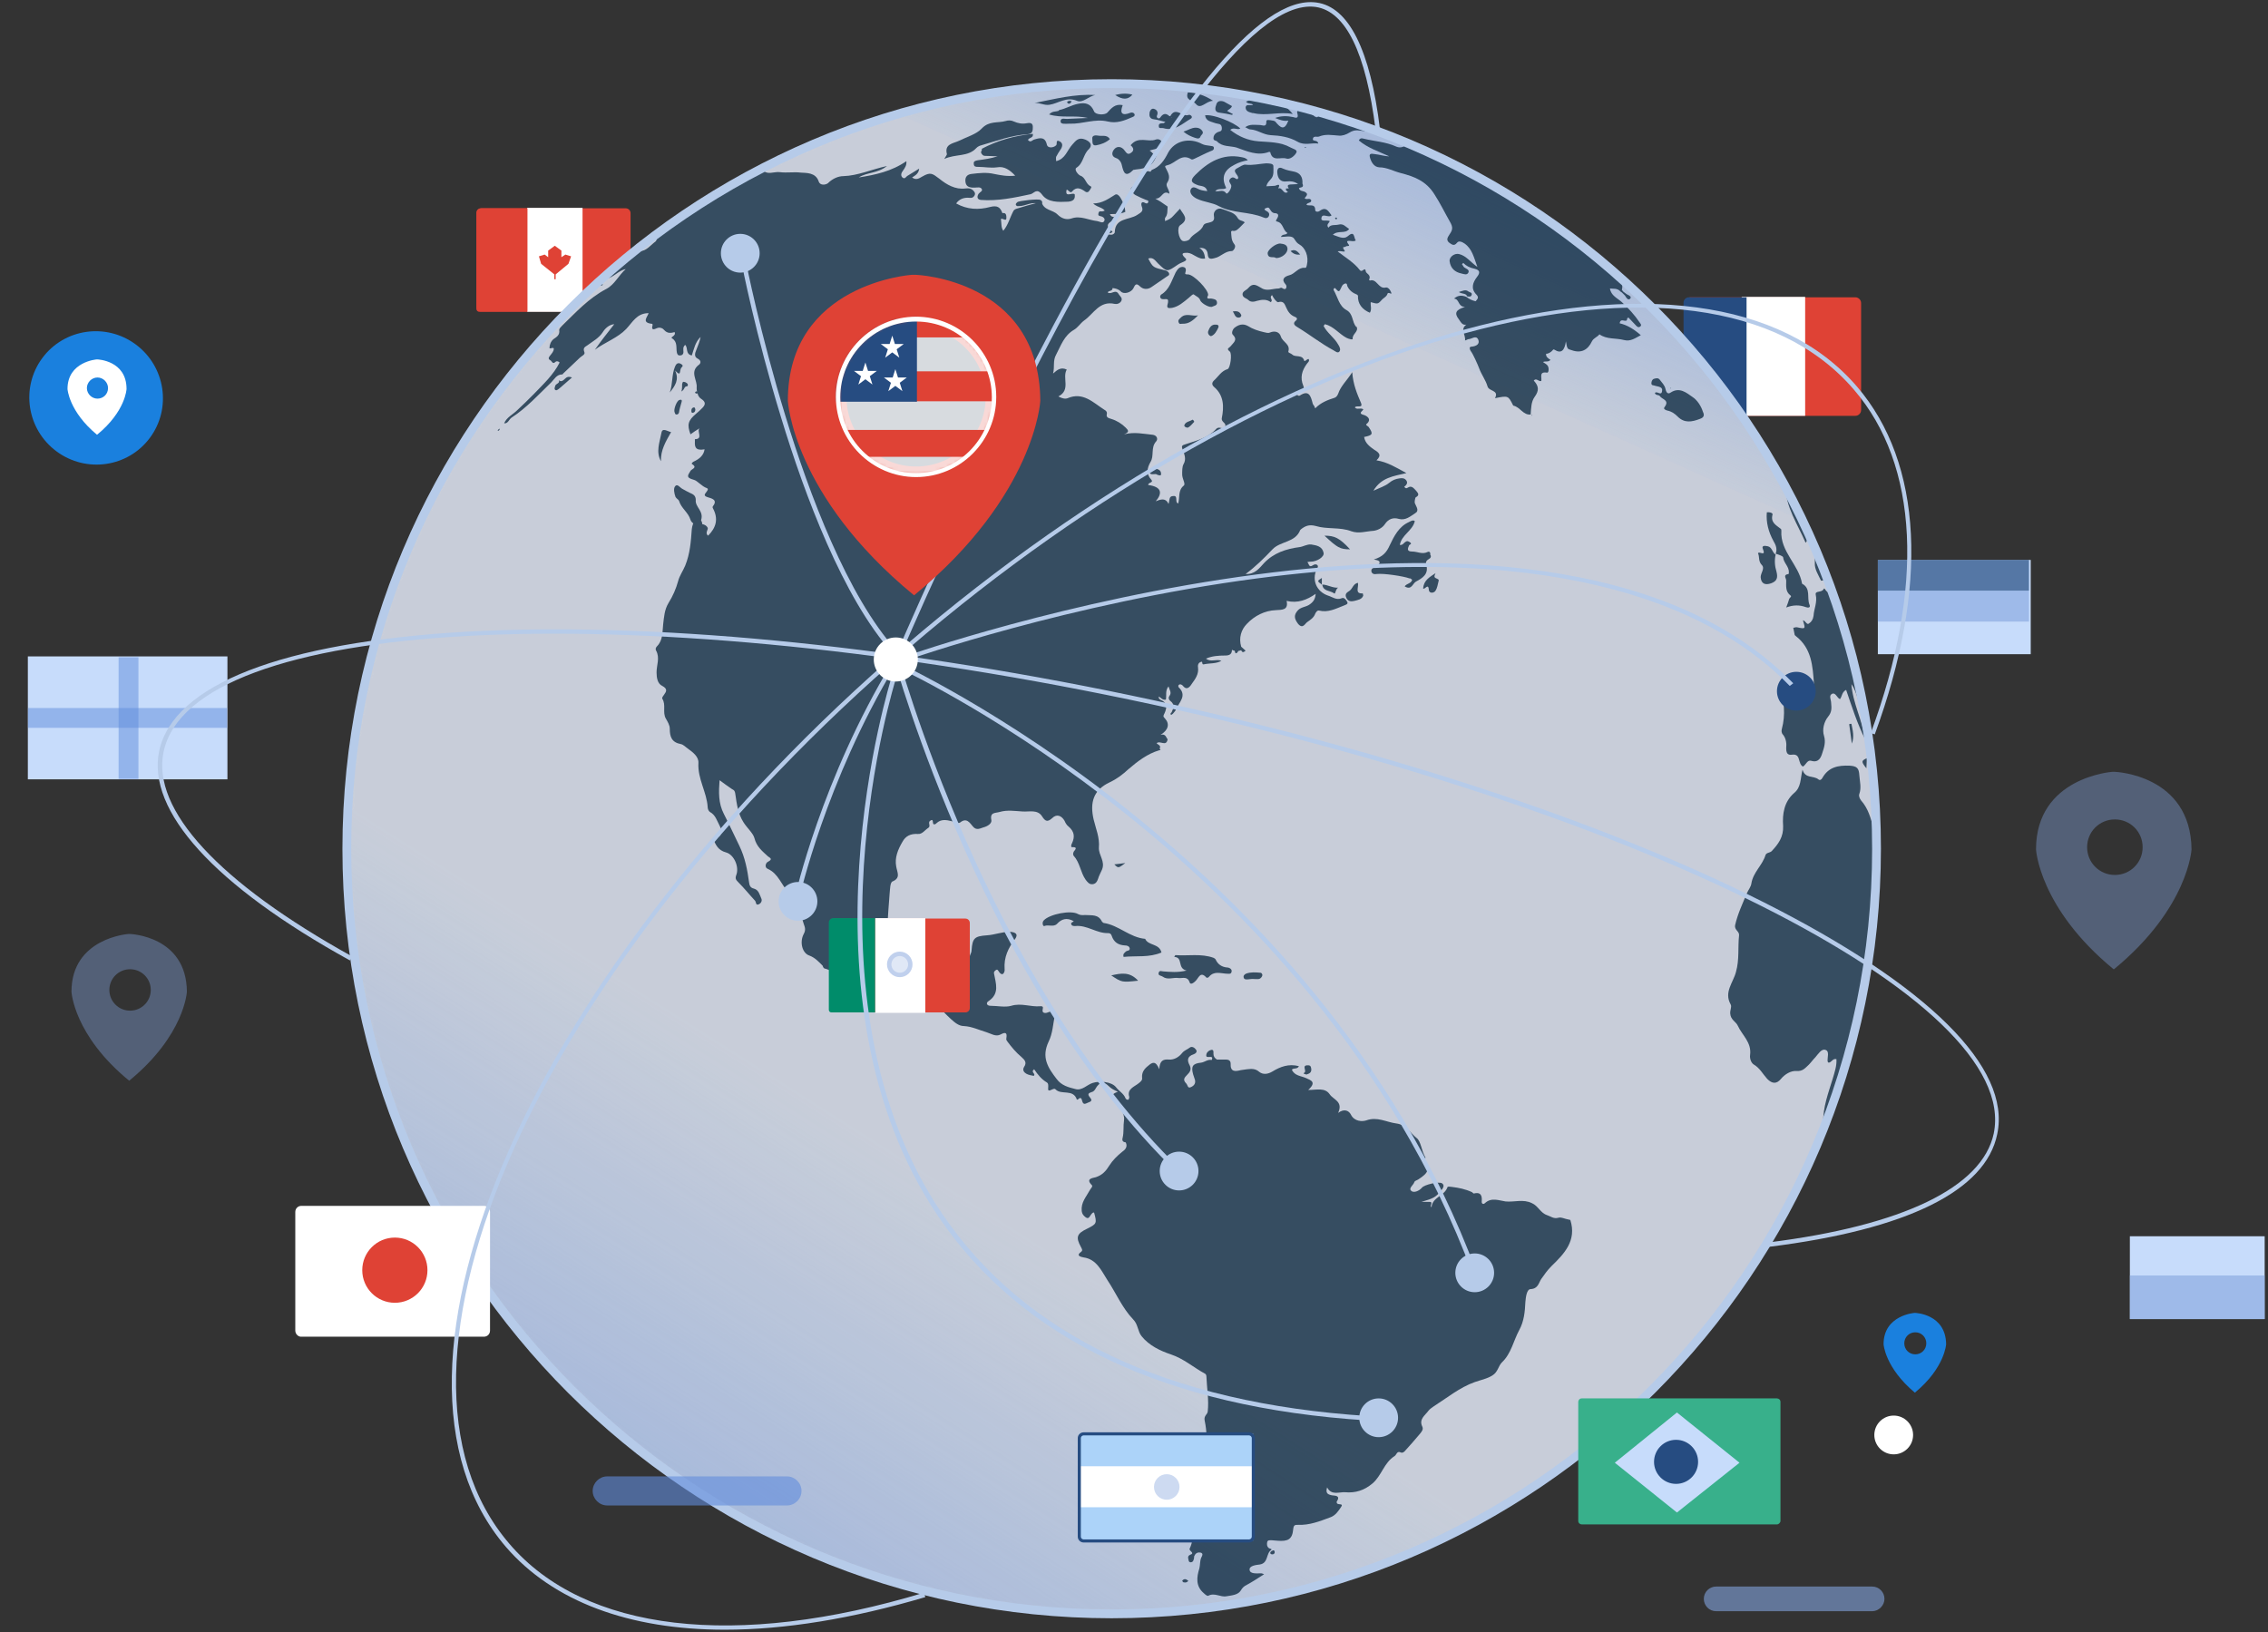 <svg width="610" height="439" viewBox="0 0 610 439" fill="none" xmlns="http://www.w3.org/2000/svg">
<rect x="0" y="0" width="610" height="439" fill="#333333" stroke="none"/>
<path d="M61.171 176.551H7.491V209.616H61.171V176.551Z" fill="#C7DCFB"/>
<path opacity="0.5" d="M37.234 176.788H31.901V209.497H37.234V176.788Z" fill="#618DDC"/>
<path opacity="0.5" d="M61.084 195.762V190.429H7.523V195.762H61.084Z" fill="#618DDC"/>
<path d="M546.184 150.597H505.065V175.959H546.184V150.597Z" fill="#C7DCFB"/>
<path opacity="0.7" d="M545.71 150.597H505.065V158.893H545.71V150.597Z" fill="#264C81"/>
<path opacity="0.6" d="M545.71 158.893H505.065V167.189H545.71V158.893Z" fill="#82A3DD"/>
<path d="M453.163 110.303V81.505C453.163 80.675 453.874 79.964 454.704 79.964H499.022C499.851 79.964 500.562 80.675 500.562 81.505V110.303C500.562 111.133 499.851 111.844 499.022 111.844H454.704C453.756 111.844 453.163 111.133 453.163 110.303Z" fill="#DF4235"/>
<path d="M485.513 79.846H468.449V111.844H485.513V79.846Z" fill="white"/>
<path d="M469.871 111.844H452.808V81.386C452.808 80.557 453.519 79.964 454.23 79.964H469.753V111.844H469.871Z" fill="#264C81"/>
<path d="M128.241 82.453V57.329C128.241 56.618 128.834 56.025 129.545 56.025H168.294C169.005 56.025 169.597 56.618 169.597 57.329V82.453C169.597 83.165 169.005 83.757 168.294 83.757H129.545C128.834 83.876 128.241 83.165 128.241 82.453Z" fill="#DF4235"/>
<path d="M156.681 55.907H141.75V83.875H156.681V55.907Z" fill="white"/>
<path d="M141.868 83.876H128.952C128.478 83.876 128.122 83.52 128.122 83.046V57.211C128.122 56.499 128.715 56.025 129.307 56.025H141.868V83.876Z" fill="#DF4235"/>
<path d="M298.997 433.957C412.609 433.957 504.71 341.846 504.71 228.222C504.71 114.597 412.609 22.486 298.997 22.486C185.385 22.486 93.284 114.597 93.284 228.222C93.284 341.846 185.385 433.957 298.997 433.957Z" fill="#D9D9D9"/>
<mask id="mask0_2257_120477" style="mask-type:luminance" maskUnits="userSpaceOnUse" x="93" y="22" width="413" height="412">
<path d="M505.065 228.222C505.065 114.688 412.992 22.605 299.471 22.605C185.831 22.605 93.758 114.688 93.758 228.222C93.758 341.756 185.831 433.839 299.352 433.839C412.992 433.958 505.065 341.874 505.065 228.222Z" fill="white"/>
</mask>
<g mask="url(#mask0_2257_120477)">
<path d="M527.935 12.887H65.318V470.341H527.935V12.887Z" fill="url(#paint0_linear_2257_120477)"/>
</g>
<mask id="mask1_2257_120477" style="mask-type:luminance" maskUnits="userSpaceOnUse" x="93" y="22" width="413" height="412">
<path d="M505.065 228.222C505.065 114.688 412.992 22.605 299.471 22.605C185.831 22.605 93.758 114.688 93.758 228.222C93.758 341.756 185.831 433.839 299.352 433.839C412.992 433.958 505.065 341.874 505.065 228.222Z" fill="white"/>
</mask>
<g mask="url(#mask1_2257_120477)">
<path d="M592.398 364.866L467.738 -80.737L27.28 42.515L151.94 488.117L592.398 364.866Z" fill="url(#paint1_linear_2257_120477)"/>
</g>
<g opacity="0.8">
<path d="M503.88 222.77C503.169 220.044 502.458 217.437 500.562 215.304C500.207 214.83 499.851 214.119 500.088 213.526C500.681 211.867 500.207 210.208 500.088 208.549C499.97 206.653 499.496 206.06 497.481 205.942C494.4 205.823 491.793 206.297 490.134 209.26C489.897 209.734 489.423 209.971 489.068 209.615C487.764 208.549 485.513 209.497 484.802 207.008C484.209 209.497 484.446 211.749 482.551 213.289C479.825 215.659 479.351 218.978 479.588 222.178C479.707 225.14 478.285 227.037 476.507 228.933C476.033 229.407 475.085 229.288 474.848 229.999C474.019 232.725 471.53 234.621 471.056 237.584C470.938 238.532 470.227 239.362 469.871 240.191C468.686 243.036 467.383 245.761 466.672 248.843C466.435 250.146 467.857 250.502 467.738 251.568C467.383 254.768 467.857 258.086 466.909 261.405C466.198 264.249 463.591 266.856 465.487 270.175C465.842 270.886 465.25 271.715 465.368 272.663C465.487 274.323 466.909 274.797 467.383 275.863C468.568 278.47 471.175 280.367 470.701 283.803C470.582 284.633 470.938 285.818 471.649 286.292C473.308 287.24 474.137 288.899 475.322 290.203C476.626 291.507 477.811 291.625 478.996 290.203C480.062 288.899 481.721 287.951 483.143 288.07C484.92 288.188 485.513 287.24 486.461 286.411C487.053 285.818 487.646 284.989 488.238 284.396C489.068 283.448 489.897 282.026 490.964 282.381C492.149 282.737 491.438 284.396 491.556 285.463C491.556 285.581 491.675 285.7 491.793 285.818C492.623 285.818 492.86 284.633 493.926 284.87C494.045 286.648 493.452 288.307 492.978 289.966C491.793 293.877 490.253 297.788 490.371 302.054C490.845 301.817 491.082 301.343 491.201 300.869C493.689 294.351 495.822 287.714 497.6 280.959C500.562 269.701 502.577 258.205 503.643 246.591C504.354 238.769 504.473 230.829 504.354 223.007C504.354 223.126 503.999 223.126 503.88 222.77Z" fill="#122D43"/>
<path d="M437.64 85.653C437.759 85.534 437.877 85.416 437.996 85.416C438.707 86.127 439.418 86.956 440.129 87.667C440.484 88.023 440.84 88.141 441.195 87.786C441.551 87.43 441.314 87.193 441.077 86.838C439.655 84.705 437.996 82.927 436.218 81.268C435.033 80.201 433.256 79.49 433.019 77.594C433.967 77.712 434.915 77.475 435.744 78.305C435.863 78.424 435.981 78.542 436.218 78.66C436.337 78.779 436.455 78.898 436.692 79.135C436.811 79.253 436.929 79.372 437.048 79.49C437.403 80.083 437.877 80.912 438.47 80.32C438.944 79.727 437.996 79.372 437.522 79.135C437.403 79.016 437.166 78.898 437.048 78.779C436.929 78.66 436.692 78.542 436.574 78.424C436.455 78.305 436.337 78.068 436.218 77.95C436.574 76.646 436.1 75.579 435.152 74.631C434.322 73.802 432.9 73.446 432.782 71.905C430.056 68.706 426.62 66.454 423.302 63.965C410.149 53.773 395.81 45.596 380.761 38.841C373.296 35.522 365.593 32.915 357.772 30.545C354.218 29.478 350.663 28.175 346.989 27.701C349.004 29.478 351.492 29.715 353.862 30.308C354.218 30.426 354.692 30.426 354.81 30.901C354.81 31.019 354.692 31.137 354.573 31.256C354.218 31.73 353.862 31.493 353.507 31.256C352.559 30.426 351.374 30.189 350.189 29.834C349.478 29.597 348.53 29.36 349.004 30.782C349.241 31.849 348.53 31.73 347.819 31.493C346.16 31.137 344.501 31.137 342.96 31.73C344.145 32.204 345.212 32.678 346.515 32.441C345.449 35.285 344.382 34.337 343.079 32.797C342.842 32.441 342.249 32.441 341.657 32.323C341.301 32.323 340.59 32.086 340.59 32.678C340.709 34.337 339.524 33.626 338.931 33.626C337.628 33.626 336.206 33.271 334.902 34.219C335.495 34.456 335.85 34.811 336.324 34.811C338.22 34.93 339.761 36.233 341.775 36.352C344.264 36.471 346.752 36.826 349.004 38.13C350.9 39.196 352.677 38.367 354.573 38.604C354.336 37.419 352.796 38.248 353.151 37.182C353.388 36.471 354.336 36.945 354.81 36.708C356.587 35.996 358.246 36.352 360.024 36.471C360.972 36.589 362.038 36.233 362.986 35.641C363.579 35.285 364.171 35.048 365.001 35.048C368.319 35.285 372.94 36.589 376.021 38.248C376.614 38.604 377.443 38.604 377.917 39.196C377.206 39.67 376.377 39.789 375.547 39.433C372.703 38.13 369.622 38.011 366.778 37.3C366.304 37.182 365.83 37.063 365.475 37.774C367.845 39.789 370.807 40.737 373.651 42.041C372.348 42.041 371.044 41.566 369.741 41.448C369.385 41.448 368.082 40.974 368.437 42.278C368.793 43.581 369.504 44.885 370.926 45.003C373.059 45.003 374.836 46.07 376.732 46.544C380.406 47.492 383.605 48.677 385.857 52.351C387.397 54.721 388.582 57.21 390.004 59.699C390.833 61.121 390.715 61.832 389.885 63.017C389.648 63.491 388.701 64.439 389.767 65.269C390.478 65.743 391.07 66.335 391.9 65.269C392.374 64.676 393.203 65.032 393.914 65.506C395.929 66.928 396.403 69.18 397.351 71.787C395.455 70.483 394.388 68.824 392.492 68.35C391.307 67.995 389.767 69.061 389.885 70.246C390.122 72.142 391.307 73.209 393.085 73.564C393.677 73.683 394.625 74.157 394.981 73.209C395.218 72.498 394.27 72.261 393.796 71.905C393.559 71.668 393.44 71.313 393.203 71.076C393.322 70.957 393.44 70.839 393.559 70.72C394.388 71.55 395.336 72.024 396.521 72.261C398.062 72.617 398.18 73.328 397.232 74.513C396.166 75.935 395.455 77.594 397.114 79.253C397.943 80.083 397.232 80.557 396.877 81.031C395.929 80.794 395.099 80.438 394.388 79.846C393.203 79.372 392.137 79.372 391.07 80.32C392.611 80.438 392.018 82.453 394.033 82.571C391.544 83.282 391.07 84.231 392.374 85.89C392.966 86.719 393.322 87.549 394.388 87.312C392.611 88.615 394.27 90.038 394.033 91.578C394.507 91.46 394.744 91.223 394.981 91.223C395.81 91.223 396.995 90.038 397.588 91.341C398.062 92.526 397.114 93.119 395.81 93.237C394.981 93.237 395.336 94.067 395.573 94.422C396.166 95.134 397.469 98.096 397.825 99.044C398.417 100.704 399.602 102.244 400.076 103.903C400.432 105.326 403.276 104.852 402.091 107.103C405.646 106.392 405.646 106.392 406.949 108.999L407.068 109.118C408.845 109.473 409.675 111.725 411.689 111.488C411.808 109.829 411.808 108.051 412.756 106.748C414.059 104.97 413.822 103.785 412.519 102.363C413.23 101.533 413.822 102.718 414.533 102.481C414.77 101.533 413.822 99.874 416.074 100.23C416.548 100.348 416.666 99.044 416.311 98.452C416.074 97.978 415.481 97.741 415.007 97.385C415.6 97.03 416.429 97.504 417.022 96.793C416.429 96.437 415.718 95.963 415.837 95.134C416.311 95.252 417.259 94.66 417.614 94.186C417.733 93.948 417.97 93.948 418.088 94.067C419.984 95.252 420.813 94.186 421.169 91.815C421.524 94.067 421.643 93.83 422.709 94.186C425.316 95.134 427.094 94.067 428.16 91.815C428.634 90.867 429.701 90.63 430.175 89.919C432.189 91.341 434.559 90.867 436.811 91.46C438.588 91.934 439.892 90.867 441.314 90.156C439.418 88.497 437.64 87.43 435.626 86.956C435.863 85.179 437.64 87.193 437.64 85.653Z" fill="#122D43"/>
<path d="M490.49 158.419C490.016 159.485 488.12 158.774 488.357 159.959C488.831 161.974 487.883 163.751 487.765 165.648C487.646 166.596 487.172 167.307 486.58 167.662C485.987 168.255 485.632 166.951 484.921 166.833C485.632 169.203 485.632 169.203 483.38 168.729C483.025 168.61 482.669 168.847 482.314 168.847C482.432 169.44 482.551 170.033 482.669 170.625C482.669 170.862 482.906 170.981 483.025 171.099C487.291 174.418 487.528 179.158 487.883 183.898C488.002 185.202 487.409 185.439 486.224 184.847C484.447 184.017 482.551 183.424 480.655 182.713C479.944 182.476 478.522 183.898 478.759 184.728C479.825 188.52 480.299 192.194 479.233 196.105C479.114 196.579 479.114 197.172 479.588 197.646C480.418 198.712 480.536 200.016 480.418 201.201C480.418 202.386 480.655 203.216 482.077 202.979C483.143 202.86 483.617 203.334 483.854 204.282C484.091 204.993 484.21 205.823 484.921 206.179C485.75 205.705 486.106 204.282 487.172 204.638C489.187 205.23 489.779 203.69 490.135 202.505C490.609 201.083 491.083 199.66 490.609 198.001C490.016 196.224 490.609 194.09 491.675 192.787C492.742 191.483 492.623 190.417 492.505 189.113C492.505 188.165 491.794 187.098 492.742 186.624C493.69 186.15 494.045 187.691 494.875 188.046C495.467 187.335 495.348 186.15 496.533 185.558C498.074 190.061 499.496 194.564 501.629 198.831C500.918 193.735 498.311 189.113 497.955 184.017C499.733 186.506 499.733 189.587 501.155 192.194C501.747 191.839 501.629 191.365 501.51 190.772C499.97 182.595 497.955 174.536 495.467 166.477C494.875 164.7 494.637 162.685 493.453 161.144C492.268 161.026 492.505 159.485 491.438 159.13C490.964 158.893 490.727 157.944 490.49 158.419Z" fill="#122D43"/>
<path d="M485.987 145.145C485.987 144.908 485.987 144.553 486.461 144.79C487.528 146.923 488.239 148.938 488.12 151.426C488.002 153.086 489.068 154.626 489.779 156.167C489.898 156.285 490.964 155.93 491.675 155.811C491.556 155.219 491.438 154.626 491.201 154.034C489.187 148.701 487.054 143.486 484.447 138.39C483.143 135.783 482.195 132.939 480.181 130.687C480.299 136.494 483.499 140.997 485.632 145.975C485.987 145.619 485.987 145.382 485.987 145.145Z" fill="#122D43"/>
<path d="M504.473 218.267C504.236 218.622 504.236 219.096 504.473 219.452C504.828 219.096 504.828 218.741 504.473 218.267Z" fill="#122D43"/>
<path d="M504.591 221.348C504.709 220.993 504.709 220.637 504.472 220.282C504.354 220.756 504.354 221.111 504.591 221.348Z" fill="#122D43"/>
<path d="M164.027 72.972C164.145 72.854 164.145 72.972 164.027 72.972V72.972Z" fill="#122D43"/>
<path d="M419.154 327.534C417.851 327.89 417.14 327.179 416.073 326.823C414.296 326.231 413.703 324.335 412.044 323.623C409.674 322.438 407.304 323.386 404.934 323.149C403.157 322.912 401.142 321.964 399.365 323.623C399.009 323.979 398.417 323.86 398.535 323.031C398.654 321.49 398.18 320.542 396.402 321.016C396.284 321.016 396.047 320.779 395.928 320.661C394.151 319.831 392.373 319.476 390.477 319.239C390.003 319.239 389.411 319.002 389.292 319.357C388.463 321.727 385.264 321.964 385.027 324.69C384.316 324.335 385.856 323.149 384.197 323.268C383.605 323.268 382.894 323.268 382.301 323.268C385.619 322.32 386.212 321.964 387.633 320.187C387.989 319.713 388.7 318.883 387.87 318.29C387.041 317.698 383.012 318.646 382.42 319.476C381.59 320.424 380.168 320.898 379.576 320.305C378.746 319.594 380.168 318.764 380.405 317.935C380.524 317.579 381.116 317.461 381.472 317.224C384.197 315.446 384.553 314.617 383.249 311.891C383.131 311.772 383.486 311.417 383.368 311.298C382.301 309.521 382.183 306.913 380.998 306.084C379.339 304.78 378.272 302.528 375.547 302.173C372.821 301.817 370.451 300.277 367.489 301.343C366.422 301.699 364.289 301.699 363.341 299.803C362.867 298.855 361.682 298.025 359.905 299.329C361.327 296.247 358.601 295.773 357.653 294.351C356.35 292.455 354.217 293.166 351.847 293.166C354.217 291.033 352.558 290.559 351.255 289.966C349.951 289.374 348.174 289.374 347.463 287.715C347.937 287.122 348.885 287.715 349.359 286.766C346.633 286.055 344.382 286.885 342.249 288.189C341.064 288.9 339.76 289.137 338.694 288.307C337.627 287.359 336.561 287.478 335.376 287.596C334.783 287.715 334.309 287.715 333.717 287.833C332.295 288.189 330.873 288.426 330.991 286.055C330.991 285.344 330.517 284.989 329.806 284.989C328.977 284.989 328.147 284.989 327.318 284.989C326.725 284.633 326.37 284.159 326.37 283.448C326.37 282.974 326.488 282.263 325.777 282.382C325.185 282.5 324.592 282.974 324.474 283.567C324.237 284.515 324.948 284.278 325.54 284.278C326.133 284.278 326.133 284.633 325.896 285.107C324.829 284.87 324 285.7 323.052 285.818C320.682 286.055 320.327 286.885 320.919 289.018C321.038 289.492 321.275 289.966 321.393 290.44C321.63 291.388 321.156 291.981 320.445 292.336C319.379 292.929 319.497 291.862 319.023 291.388C318.075 290.44 318.549 289.848 319.26 289.137C319.971 288.426 320.564 287.715 319.971 286.529C319.26 285.226 319.26 284.159 321.038 283.567C321.393 283.448 322.222 282.974 321.63 282.263C321.275 281.789 320.564 281.315 319.971 281.789C319.379 282.263 318.549 282.5 317.957 283.211C317.127 284.278 315.824 285.107 314.402 284.989C312.861 284.87 311.913 285.226 311.795 287.596C310.847 285.226 309.899 285.7 308.832 286.648C307.766 287.478 307.055 288.426 307.173 289.848C307.292 290.559 306.818 290.914 306.225 291.388C305.04 292.336 303.026 292.929 303.737 295.062C303.737 295.299 303.618 295.655 303.5 295.773C303.144 295.892 302.789 295.655 302.67 295.299C302.196 294.114 301.011 293.522 300.182 292.455C298.997 290.914 295.797 290.677 293.901 291.27C292.361 291.744 291.057 293.403 289.28 292.929C287.384 292.455 285.488 291.981 284.185 290.203C281.815 287.122 280.037 284.396 282.052 280.13C283.118 277.997 283.237 275.389 283.711 273.019C283.711 272.782 283.592 272.427 283.355 272.308C282.526 271.597 281.815 272.664 280.867 272.427C279.682 272.071 281.341 270.53 279.8 270.649C277.193 270.886 274.705 269.701 271.979 270.53C270.32 271.004 268.306 270.53 266.41 270.53C265.343 270.53 265.106 269.701 265.936 269.227C268.898 267.212 267.832 264.486 267.358 261.879C267.239 261.287 267.595 261.168 267.832 260.931C268.187 260.694 268.306 260.812 268.543 261.168C269.728 263.064 270.32 261.287 270.202 260.694C269.965 257.494 271.15 255.005 273.046 252.517C273.875 251.332 273.283 250.739 271.624 250.621C269.491 250.621 267.476 251.45 265.462 251.569C262.144 251.806 261.551 252.28 261.314 255.598C261.314 256.191 260.959 256.665 260.84 257.139C260.366 259.035 257.759 259.39 257.759 261.642C257.759 261.998 256.693 262.59 256.456 261.879C255.982 260.457 254.916 260.931 254.205 261.168C253.02 261.524 251.716 261.524 250.413 262.235C248.872 263.064 247.332 261.761 245.791 260.931C242.236 259.035 241.288 255.479 239.511 252.398C239.037 251.569 238.681 250.383 238.681 249.435C238.8 246.354 239.037 243.391 239.274 240.31C239.392 239.243 239.392 237.466 239.985 237.11C242.355 236.162 241.288 234.621 241.051 233.081C240.577 230.711 241.525 228.459 242.71 226.444C243.54 224.904 244.843 224.192 246.858 224.311C248.043 224.43 248.754 223.244 249.702 222.652C250.413 222.178 249.465 221.23 250.176 220.756C251.361 219.926 250.531 221.941 251.361 221.704C251.598 221.704 251.716 221.585 251.953 221.348C253.138 220.282 254.56 220.519 255.982 220.874C256.693 221.111 257.76 221.585 258.233 221.23C260.011 219.808 260.84 221.348 261.67 222.296C262.618 223.481 263.684 222.77 264.514 222.533C265.462 222.296 266.765 221.585 266.647 220.637C266.173 218.385 267.713 218.741 268.898 218.385C270.913 217.793 273.046 218.148 275.06 218.267C276.838 218.385 279.089 217.674 280.274 219.571C281.104 220.874 281.696 221.23 283 220.045C284.185 218.859 285.488 219.334 286.318 220.756C286.555 221.348 286.91 221.941 287.384 222.296C288.925 223.6 289.162 225.022 288.332 226.8C288.095 227.155 287.977 227.866 288.332 227.866C289.991 227.748 289.162 228.577 288.806 229.051C288.569 229.525 288.569 229.881 288.806 230.237C290.465 232.014 290.583 234.621 292.005 236.636C292.479 237.229 292.953 237.94 293.901 237.821C294.731 237.703 295.086 237.11 295.323 236.399C295.56 235.57 296.034 234.74 296.39 233.91C297.338 231.659 295.442 230 295.56 227.985C295.797 225.259 294.731 222.889 294.138 220.4C293.072 215.778 294.138 212.46 298.404 210.445C300.419 209.497 301.959 208.312 303.5 206.89C305.988 204.757 308.595 202.742 311.795 201.794H311.913C312.032 201.794 312.032 201.675 312.15 201.675C312.032 201.557 312.032 201.557 311.913 201.438C311.913 201.438 311.913 201.438 311.913 201.32C312.387 200.49 311.321 200.253 311.084 199.898C312.032 199.068 313.691 200.964 314.046 198.831C313.572 198.357 313.572 197.29 312.15 197.646C314.283 196.342 314.639 194.683 313.335 193.261C312.743 192.669 312.861 192.55 313.217 191.839C313.691 190.772 314.165 189.232 312.506 188.402C312.032 188.165 311.558 188.047 311.676 187.335C312.269 187.691 312.743 188.402 313.572 188.165C313.809 186.98 313.335 185.795 314.283 184.61C314.52 185.558 315.231 186.269 314.52 187.217C314.165 187.691 314.402 188.284 314.757 188.521C316.061 189.469 315.587 190.535 315.113 191.602C314.757 191.839 314.757 192.076 314.994 192.313C315.113 192.194 315.35 192.076 315.468 191.957C315.705 191.602 316.179 191.246 316.298 190.772C317.127 188.876 319.379 187.098 317.009 184.847C316.89 184.728 316.89 184.373 317.009 184.254C317.364 183.899 317.838 184.136 318.075 184.373C319.142 185.795 319.971 184.847 320.564 183.899C321.512 182.595 322.459 181.291 322.222 179.514C322.104 178.803 322.341 178.092 323.289 177.973C323.408 178.21 323.289 178.803 323.763 178.684C325.422 178.329 327.081 178.566 328.503 177.736C327.199 177.144 325.659 178.21 324.355 177.144C326.014 176.432 327.792 176.314 329.569 176.314C330.636 176.314 331.347 175.958 331.347 174.773C331.584 174.892 331.821 175.01 332.058 175.01C332.176 175.247 332.295 175.721 332.295 175.721C332.65 175.721 332.887 175.484 333.006 175.129C333.243 175.01 333.598 175.01 333.835 174.892C334.191 175.721 334.546 175.366 335.02 175.01C334.665 174.655 334.191 174.299 333.835 173.944C333.124 171.574 333.835 169.322 335.376 167.781C337.39 165.648 340.116 164.226 343.197 164.107C344.619 163.989 346.633 164.226 346.041 161.619C349.003 162.33 351.492 161.382 353.862 159.722C353.743 161.263 353.151 161.974 352.084 162.685C351.136 163.278 349.951 163.278 349.122 164.107C347.937 165.411 348.055 166.359 349.122 167.781C350.425 169.322 351.018 167.663 351.61 167.307C352.44 166.715 353.388 166.122 353.743 165.055C353.98 164.581 354.335 164.107 354.809 164.226C357.179 164.818 359.194 163.752 361.327 162.922C361.801 162.685 362.63 162.567 362.393 161.974C362.156 161.5 361.564 160.552 360.853 160.907C359.431 161.5 358.364 160.552 357.179 160.196C354.098 159.13 352.795 156.049 354.099 153.204C354.217 152.849 354.691 152.493 354.335 152.019C353.98 151.664 353.506 151.782 353.151 152.019C351.966 152.849 352.084 151.545 351.61 151.19C351.966 151.071 352.321 151.071 352.558 151.071C354.217 151.071 356.231 149.767 355.994 148.701C355.639 146.923 354.099 146.686 352.677 146.449C351.492 146.331 350.544 147.042 349.477 147.16C345.922 147.634 342.604 148.701 339.997 151.427C338.694 152.849 337.509 154.508 335.02 154.389C337.746 152.375 339.997 150.123 342.249 147.753C344.382 145.501 348.411 145.975 349.714 142.538C349.714 142.538 349.833 142.538 349.833 142.42C351.018 141.472 352.084 140.998 353.862 141.472C356.942 142.42 360.379 141.709 363.46 142.894C365.474 143.605 367.37 142.894 369.385 142.775C370.451 142.657 371.755 142.064 372.466 140.998C373.414 139.575 374.717 139.101 376.258 139.575C378.035 140.05 379.339 138.864 380.642 138.035C381.827 137.324 380.879 136.257 380.524 135.309C380.405 134.954 380.642 133.887 380.761 133.768C381.946 133.176 381.353 132.583 380.879 131.991C380.287 131.398 379.694 130.45 378.628 131.161C378.272 131.398 378.035 131.398 377.68 130.924C378.154 130.569 378.746 129.976 378.272 129.265C377.798 128.554 377.087 128.554 376.376 128.672C375.428 128.791 374.48 129.146 373.651 129.858C372.466 130.806 371.162 131.161 369.385 131.991C371.518 128.435 374.717 128.08 378.272 127.25C375.428 125.71 373.177 124.288 370.214 123.813C371.755 122.391 370.807 121.68 369.622 120.969C368.437 120.14 367.133 119.192 366.896 117.532C369.266 117.058 369.385 116.703 368.081 114.807C367.844 114.57 367.252 114.333 367.489 114.096C369.385 112.555 367.015 111.607 366.778 111.607C365 111.133 366.778 110.422 366.659 110.066C365.83 109.592 365 110.303 364.408 109.592C364.763 108.881 366.659 109.948 366.067 108.407C365 105.918 363.934 103.43 363.697 100.111C362.275 102.363 360.616 103.785 359.905 105.918C359.668 106.511 359.312 106.866 358.957 106.985C357.061 107.577 355.283 108.288 353.862 109.711C353.625 110.066 353.625 109.237 353.388 109.118C353.269 108.881 353.032 108.644 353.032 108.407C352.558 106.629 352.084 104.733 349.596 106.392C349.24 106.629 348.766 106.155 348.648 105.8C348.648 105.444 348.885 105.207 349.359 105.207C350.544 105.444 351.018 104.97 350.544 103.785C349.596 101.533 350.188 99.637 351.492 97.859C351.729 97.504 352.321 97.148 351.966 96.556C351.492 96.556 350.899 97.385 350.781 97.03C350.307 95.252 348.411 96.2 347.581 95.371C347.226 95.015 346.396 94.897 346.515 94.541C347.107 92.526 344.974 92.052 344.5 90.512C344.145 89.327 342.96 88.853 341.538 89.445C341.064 89.682 340.471 89.445 339.879 89.327C338.338 88.971 336.916 88.497 335.613 87.668C334.309 86.957 333.124 87.312 332.058 88.142C331.584 88.497 331.11 89.564 331.584 90.038C333.006 91.46 331.702 92.171 330.991 93.119C330.636 93.593 329.688 93.712 330.754 94.541C331.465 95.134 330.873 99.163 330.162 99.282C328.503 99.756 327.673 101.296 326.488 102.363C325.896 102.955 325.896 103.548 326.607 104.141C329.214 106.392 329.214 109.474 328.621 112.436C328.384 113.621 330.043 113.74 329.451 114.807C328.858 115.755 327.91 114.451 327.081 115.399C324.948 117.769 321.867 118.48 319.023 119.429C317.838 119.784 317.72 119.903 318.075 120.969C318.549 122.154 319.142 123.458 318.312 124.88C317.957 125.473 317.957 126.658 317.957 127.606C317.957 128.791 318.905 130.095 318.431 130.569C316.772 131.872 317.364 133.768 316.89 135.428C315.824 135.072 317.009 133.294 315.587 133.413C314.283 133.413 314.639 134.598 314.283 135.546C313.572 133.887 312.269 134.242 310.847 134.835C312.743 132.583 312.387 130.924 308.832 130.45C308.714 129.739 310.373 129.858 309.662 129.028C308.24 127.487 308.477 125.947 309.425 124.288C310.491 122.628 309.425 120.377 310.965 118.717C311.558 118.006 311.084 117.058 310.017 116.94C307.529 116.703 305.159 116.11 302.315 116.821C303.855 116.229 303.5 115.755 302.789 115.044C301.722 113.977 300.419 113.147 298.878 112.673C298.167 112.436 297.456 112.318 297.693 111.37C297.812 110.777 297.456 110.422 296.982 110.185C294.02 108.288 291.294 105.326 287.147 107.103C286.555 107.34 285.725 107.222 284.659 106.629C288.095 104.852 285.607 101.652 286.91 99.4C285.37 98.689 284.422 99.4 283.237 100.467C283.711 98.571 283.118 97.03 284.066 95.371C285.37 92.882 286.199 90.275 288.806 88.734C289.873 88.142 290.583 86.957 291.531 86.245C294.138 84.468 295.679 80.794 299.826 81.742C300.419 81.861 301.248 81.624 301.604 80.912C301.959 80.083 301.248 79.727 300.893 79.135C300.063 77.594 298.878 79.372 297.93 78.661C298.167 78.068 299.234 78.424 299.234 77.476C300.063 77.594 300.774 77.713 301.485 78.424C302.315 79.253 304.211 78.661 304.803 77.594C305.159 77.001 305.396 75.816 306.581 77.001C307.41 77.831 308.595 77.95 309.662 77.239C311.084 76.29 312.387 75.342 313.809 74.394C314.165 74.157 314.639 74.039 314.402 73.446C314.283 73.091 313.809 72.854 313.454 72.735C310.136 71.906 310.136 72.024 308.832 69.535C310.136 69.061 310.728 70.128 311.439 70.839C313.928 73.209 313.809 73.209 316.772 71.195C317.246 70.839 317.957 70.602 318.431 70.365C318.905 70.128 319.379 69.891 318.668 69.298C317.364 67.995 318.431 67.995 319.379 67.995C321.038 68.113 322.223 69.891 324.118 69.535C324 68.469 323.763 67.402 322.578 66.691C323.881 66.573 324.711 67.047 324.829 68.35C324.948 69.654 325.422 69.772 326.725 69.417C328.384 69.061 329.451 67.521 331.347 67.521C331.702 67.521 332.65 66.335 331.939 65.624C331.11 64.558 331.228 63.491 331.11 62.306C331.228 62.188 331.347 62.069 331.347 62.069C332.413 62.188 332.532 62.188 334.783 59.817C334.191 59.225 333.361 59.462 332.887 58.632C332.058 57.092 330.28 56.855 328.858 56.262C327.436 55.669 326.251 56.855 326.488 58.04C326.844 59.699 325.659 59.699 324.948 59.936C324.355 60.054 323.881 60.173 323.644 60.647C322.933 62.425 320.919 62.78 319.971 64.321C319.734 64.676 318.668 65.032 318.075 64.795C317.009 64.321 316.416 61.121 317.483 60.529C319.971 58.869 318.194 57.684 317.364 56.144C316.653 56.855 316.179 57.447 315.587 58.04C314.994 58.751 314.283 59.106 313.335 59.462C313.335 59.106 313.335 58.751 313.335 58.632C314.165 57.684 313.928 56.618 314.046 55.551L312.15 54.247C311.913 54.129 311.558 53.892 310.728 53.418C312.624 53.536 312.624 50.929 314.52 52.114C314.52 50.929 313.335 49.981 313.928 49.151C314.876 47.729 314.283 46.663 313.691 45.477C313.335 44.767 313.098 44.648 314.046 44.411C316.179 43.937 317.72 41.093 320.445 42.87C320.682 42.989 321.156 42.752 321.393 42.633C322.697 42.041 324 41.33 325.422 40.737C325.896 40.5 326.488 40.5 326.488 39.789C326.488 39.196 325.777 39.315 325.303 39.196C324.592 39.078 324 39.078 323.289 38.722C319.971 36.945 315.942 37.774 314.165 41.093C313.098 43.226 311.913 44.885 309.78 45.715C309.662 45.833 309.543 46.07 309.425 46.189C309.543 46.307 309.543 46.307 309.662 46.307C309.543 46.307 309.543 46.189 309.425 46.189C309.188 46.189 308.832 45.952 308.595 46.07C306.225 46.663 306.107 49.27 304.329 50.455C303.855 50.81 304.566 51.996 305.396 52.47C306.344 52.944 307.292 53.418 308.24 53.773C308.595 53.892 308.951 53.892 308.832 54.366C308.714 54.721 308.477 54.84 308.003 54.603C307.055 54.01 306.818 54.721 307.055 55.432C307.647 56.855 306.936 57.092 305.87 57.803C303.737 59.225 299.945 58.514 299.826 62.425C299.826 62.78 299.352 63.136 298.878 63.136C298.404 63.136 297.93 63.017 297.338 63.017C297.93 62.425 298.641 63.136 299.234 62.306C295.916 59.817 300.063 59.699 300.656 57.921C298.997 58.869 298.523 58.04 298.286 56.736C297.575 56.144 296.864 56.973 296.153 56.855C295.679 56.736 295.56 56.973 295.442 57.329C295.323 57.921 295.442 58.04 296.034 58.158C296.745 58.277 297.338 58.869 296.982 59.462C296.627 60.173 295.797 59.58 295.086 59.462C292.835 59.225 290.583 57.921 288.214 58.751C286.792 59.225 285.488 58.751 284.422 57.684C283.118 56.381 280.748 56.618 280.156 54.366C280.156 54.366 279.563 54.366 279.208 54.484C277.312 54.958 275.297 55.551 273.401 56.144C273.046 56.262 272.809 56.381 272.572 56.736C271.624 58.514 271.15 60.529 269.846 62.069C269.254 61.239 269.372 60.291 269.254 59.343C269.254 59.106 269.017 58.751 269.609 58.869C270.083 58.988 270.676 59.462 270.676 58.632C270.676 58.04 270.676 57.092 269.609 57.329C269.017 55.669 268.187 55.195 266.291 55.669C263.21 56.499 260.129 56.381 257.167 54.721C257.996 53.536 259.181 53.181 260.248 53.181C260.959 53.181 261.551 53.418 262.025 52.707C262.381 52.233 262.262 51.759 261.907 51.403C261.314 50.692 260.603 50.574 259.655 50.692C256.93 51.048 254.56 49.625 252.664 48.085C250.768 46.663 250.294 46.189 248.043 47.492C247.213 47.966 246.384 48.559 245.317 47.729C246.265 47.137 247.095 46.663 247.213 45.359C246.028 46.07 245.08 46.663 244.132 47.255C243.658 47.492 243.421 48.322 242.71 47.729C242.118 47.137 242.473 46.426 242.829 45.952C243.421 45.122 243.895 44.411 243.777 43.344C239.866 46.07 235.482 47.018 230.979 47.729C233.112 46.307 236.074 46.663 238.563 44.648C234.297 45.596 230.742 47.255 226.831 47.374C225.41 47.374 223.869 48.085 222.684 49.27C222.092 49.744 220.551 49.981 220.196 48.796C219.366 46.307 216.759 46.544 215.337 46.426C213.678 46.189 211.664 46.544 209.768 46.307C208.227 46.07 206.331 47.255 205.028 45.596C204.791 45.24 204.435 45.359 204.08 45.477C196.022 49.033 188.794 53.773 181.328 58.395C179.906 59.225 178.603 60.41 177.655 61.832C176.944 62.899 176.707 64.558 176.351 64.913C175.048 65.862 173.863 67.521 172.204 67.521C169.715 67.521 168.412 69.417 166.634 70.483C166.042 70.839 165.686 71.55 164.857 71.431C165.212 73.209 162.961 73.446 162.724 74.75C162.842 74.868 162.842 74.868 162.961 74.987C164.975 74.75 166.279 72.735 168.293 72.38C166.397 74.039 165.331 76.528 163.079 77.713C158.34 80.201 154.903 83.994 151.23 87.549C150.874 87.905 150.4 88.379 150.4 88.734C150.637 90.156 149.689 90.63 148.86 91.223C148.149 91.815 147.793 92.763 147.793 93.593C147.793 94.067 149.334 92.882 148.86 94.304C148.623 94.897 148.149 95.371 147.793 95.845C147.438 96.319 147.556 96.674 148.03 96.911C148.386 97.03 148.623 98.097 149.334 97.385C149.689 97.03 150.163 97.148 150.519 97.504C148.86 100.822 146.134 103.311 143.646 105.918C142.105 107.459 140.683 108.881 139.143 110.303C137.958 111.488 136.299 112.199 135.588 113.859C136.654 113.977 136.891 112.792 137.602 112.318C141.631 109.711 144.831 106.155 148.267 102.837C149.097 102.007 149.689 100.704 151.23 100.704C151.23 100.704 151.23 100.704 151.348 100.704C151.348 100.704 151.348 100.704 151.348 100.585C152.889 99.163 154.429 97.623 155.97 96.2C156.444 95.726 157.51 95.371 157.155 94.66C156.681 93.475 157.51 93.238 157.984 92.882C159.406 91.815 161.065 90.986 162.131 89.327C162.724 88.379 163.79 87.312 165.212 87.194C163.435 89.445 161.657 91.697 159.999 94.067C162.724 92.052 166.16 90.867 168.412 88.497C170.189 86.601 171.256 84.349 174.218 84.231C174.337 84.231 174.455 84.231 174.455 84.231C174.1 85.297 172.559 86.719 175.166 87.075C175.403 87.075 175.522 87.075 175.522 87.43C175.048 89.09 176.114 88.497 176.707 88.26C177.536 87.904 178.366 88.379 178.603 88.734C179.551 89.801 180.499 89.564 181.447 89.327C181.921 90.393 180.143 90.63 180.736 90.986C182.276 91.934 181.802 93.475 182.039 94.778C182.158 95.252 182.276 95.608 182.869 95.608C183.343 95.608 183.817 95.371 183.817 94.66C183.817 94.067 183.58 93.356 184.291 92.763C185.12 93.593 184.291 95.252 186.068 95.608C186.661 93.83 187.016 91.934 188.438 90.63C188.201 91.815 187.727 93.001 187.253 94.186C186.898 95.015 186.661 95.963 187.609 96.437C188.794 97.03 188.438 97.859 187.846 98.215C185.476 100.111 187.609 102.244 187.372 104.259C187.372 104.496 187.372 104.97 187.49 105.326C187.372 105.326 187.253 105.207 187.135 105.326C186.898 105.444 186.898 105.681 187.135 105.8C187.253 105.918 187.49 105.8 187.609 105.8C187.727 106.392 188.083 106.985 188.675 107.34C189.742 108.051 189.86 108.763 188.912 109.711C188.32 110.303 187.846 110.777 187.253 111.251C185.002 113.147 184.765 114.214 185.713 116.821C186.542 116.229 187.372 115.636 188.201 115.162C187.253 115.873 189.268 118.125 186.898 118.125C186.898 118.125 186.898 118.48 186.898 118.717C186.779 120.614 187.372 121.206 189.505 120.851C189.268 122.51 188.083 123.458 186.542 124.169C186.305 124.288 185.95 124.643 186.068 124.762C187.727 125.828 186.068 126.065 185.713 126.658C185.12 127.724 184.291 128.435 186.542 129.028C187.609 129.265 188.675 130.806 190.097 131.28C190.69 131.517 190.216 131.991 189.979 132.346C189.386 133.057 189.268 133.413 190.453 133.768C191.164 134.005 193.178 134.361 191.756 136.139C191.638 136.257 191.638 136.613 191.756 136.731C193.296 139.575 192.586 141.946 190.453 144.079C189.505 143.368 190.571 142.42 190.334 141.946C189.742 140.761 188.201 140.998 187.016 140.524C186.424 140.287 186.187 141.472 186.068 142.301C185.831 145.62 185.594 148.938 184.291 152.138C183.698 153.56 182.75 154.863 182.395 156.286C181.802 158.419 180.973 160.315 179.788 162.211C178.721 163.989 178.603 165.885 178.366 167.9C178.129 169.914 178.366 172.166 176.707 173.825C176.351 174.181 176.233 174.655 176.47 175.01C177.536 176.907 176.588 178.921 176.588 180.817C176.588 182.24 176.825 183.899 178.129 184.491C179.669 185.321 179.195 186.032 178.603 186.861C178.366 187.217 178.01 187.573 178.129 187.928C179.195 189.587 178.129 191.602 179.077 193.261C179.551 194.091 180.143 195.039 180.143 195.987C180.143 198.12 180.617 199.661 183.106 200.135C183.817 200.253 184.409 200.964 185.12 201.438C186.424 202.386 187.964 203.572 187.846 205.231C187.609 209.497 190.097 213.052 190.334 217.082C190.334 217.556 190.571 218.148 190.927 218.385C192.467 219.215 192.822 220.756 193.533 222.059C194.6 223.955 193.889 225.378 191.756 225.496C192.467 227.155 193.059 228.696 195.311 229.288C197.444 229.881 198.866 233.199 198.036 235.333C197.681 236.281 197.918 236.636 198.51 237.229C200.169 238.888 201.591 240.666 203.132 242.325C203.369 242.68 203.25 243.51 203.961 243.273C204.672 243.036 205.028 242.325 204.791 241.732C204.317 240.666 204.08 239.362 202.776 239.006C201.71 238.769 201.591 238.058 201.473 237.347C200.999 233.91 200.406 230.711 198.866 227.511C197.444 224.667 196.14 221.704 194.718 218.978C193.178 216.015 193.296 213.052 193.533 209.853C194.837 210.801 195.785 211.512 196.851 212.223C197.562 212.578 197.681 212.815 197.799 213.764C198.155 216.252 198.51 218.859 199.932 221.111C200.88 222.652 202.539 224.074 202.895 225.378C203.487 227.748 205.028 228.933 206.568 230.355C207.042 230.711 207.99 231.066 206.568 231.777C205.857 232.133 205.62 233.318 206.45 233.673C209.412 234.977 210.123 238.058 212.138 240.073C214.508 242.325 215.219 245.525 216.167 248.487C216.522 249.435 216.759 250.146 216.167 251.213C214.982 253.465 215.811 256.428 217.707 257.02C219.248 257.613 220.196 258.679 221.262 259.746C221.381 260.22 221.618 260.575 222.092 260.575C224.343 261.287 226.357 262.235 228.253 263.657C229.675 263.183 229.557 262.59 229.083 261.879C229.438 262.59 229.557 263.183 228.253 263.657C231.571 265.671 235.126 266.975 238.681 268.516C241.525 269.819 244.132 269.819 246.739 267.805C247.095 267.449 247.45 267.805 247.924 267.923C251.242 268.99 253.257 271.834 255.745 274.086C256.812 275.034 257.878 275.982 259.3 275.982C261.433 276.1 263.329 277.049 265.343 277.641C266.528 277.997 267.832 278.945 269.135 278.234C270.439 277.523 270.913 277.76 270.676 279.182C270.557 279.774 270.794 279.893 271.031 280.248C272.098 281.67 273.283 283.093 274.705 284.278C275.653 285.107 276.245 285.818 275.416 287.003C274.942 287.833 275.416 288.426 276.008 288.781C276.601 289.137 277.43 289.255 278.023 289.374C278.734 288.781 277.075 288.426 278.141 287.596C279.089 289.018 280.156 290.322 281.578 291.151C281.933 291.388 281.933 291.744 281.933 292.218C281.815 293.522 281.933 293.522 283.237 292.929C283.592 292.811 283.711 292.811 283.948 293.048C285.488 294.588 288.688 292.811 289.635 295.773C289.635 295.773 289.873 295.773 289.991 295.655C290.702 294.944 290.939 295.536 291.057 296.129C291.413 297.432 292.124 296.721 292.835 296.484C293.901 296.129 293.546 295.655 293.072 295.062C292.479 294.351 292.716 293.996 293.546 293.759C294.138 293.64 294.494 293.166 294.731 292.692C295.679 291.033 296.864 290.796 298.167 292.099C298.878 292.811 299.589 293.166 300.656 293.64C298.286 294.47 299.234 295.418 300.063 296.484C301.13 297.906 302.552 299.329 302.315 301.343C302.078 302.884 302.315 304.425 301.959 305.965C301.722 306.795 301.959 307.15 302.789 307.269C303.381 308.573 302.552 309.284 301.722 309.876C300.419 310.943 299.234 312.128 298.404 313.431C297.456 314.972 296.508 316.039 294.731 316.631C293.901 316.868 291.887 316.987 293.664 318.764C294.02 319.12 293.309 319.713 293.072 320.187C292.124 321.964 290.702 323.386 290.939 325.757C291.057 326.586 291.413 326.942 292.005 327.416C292.835 328.008 293.072 327.179 293.427 326.705C293.664 326.468 293.783 326.112 294.257 326.112C295.086 329.075 294.968 329.193 292.361 330.497C289.636 331.801 289.28 332.749 290.702 335.356C290.939 335.83 291.294 336.304 290.82 336.66C289.161 337.845 290.939 338.082 291.413 338.2C294.968 338.674 296.271 341.874 297.812 344.244C300.182 347.8 301.841 351.829 304.803 354.91C306.107 356.214 305.988 358.11 307.055 359.414C309.069 361.903 312.032 363.325 314.876 364.273C318.431 365.458 321.038 367.828 324.118 369.487C324.355 369.606 324.474 369.961 324.474 370.198C324.592 373.398 325.185 376.479 324.829 379.679C324.711 380.509 323.763 380.746 324 382.05C324.592 384.894 324.829 388.094 323.763 390.819C322.578 393.901 322.696 396.982 322.815 400.063C322.933 401.485 323.526 403.263 322.933 404.093C321.393 406.226 321.749 409.189 319.26 410.729C319.142 410.848 319.023 411.203 319.142 411.322C321.038 412.862 320.919 414.522 319.971 416.536C319.853 416.655 320.09 417.129 320.327 417.247C320.801 417.721 320.801 417.958 320.09 418.195C319.26 418.551 319.616 419.262 319.734 419.855C319.734 419.973 319.971 420.21 320.208 420.21C320.919 420.21 321.038 419.618 321.156 419.025C321.156 418.788 321.156 418.551 321.275 418.432C321.63 417.603 322.341 417.484 322.933 417.603C323.763 417.84 323.289 418.551 323.052 419.025C322.697 419.973 322.815 420.921 322.578 421.869C321.867 424.121 321.512 426.61 323.763 428.506C324.118 428.861 324.711 429.335 324.948 429.217C326.725 428.269 328.266 429.691 329.925 429.336C331.347 429.098 333.006 428.98 333.717 427.795C334.191 426.965 334.665 426.61 335.376 426.254C336.916 425.425 338.338 424.477 339.997 423.41C339.405 423.173 339.286 423.173 339.168 423.173C337.983 423.173 336.205 423.41 336.087 422.225C335.968 421.158 337.746 420.921 338.812 420.803C341.182 420.447 340.471 417.84 341.893 416.892C342.249 416.655 341.538 416.536 341.301 416.418C340.708 415.944 340.708 415.351 340.827 414.759C340.945 414.166 341.656 414.285 342.13 414.285C342.604 414.285 343.078 414.403 343.552 414.403C346.396 414.64 347.581 414.048 347.818 411.322C347.937 410.137 348.292 410.137 349.122 410.137C352.203 410.255 354.928 409.189 357.772 408.122C359.194 407.648 360.023 406.344 360.734 405.278C361.445 404.211 359.668 404.922 359.549 404.211C359.549 404.093 359.431 403.974 359.549 403.856C360.616 402.196 359.075 402.315 358.246 402.196C357.061 401.959 356.468 401.604 356.942 400.063C358.127 402.315 360.142 401.248 361.801 401.367C364.526 401.604 366.896 400.893 369.148 398.997C371.636 396.863 372.229 393.427 375.073 391.649C375.665 391.293 375.665 390.108 376.85 390.701C377.206 390.819 377.561 390.582 377.798 390.345C379.22 388.805 380.642 387.146 381.946 385.605C382.42 385.012 382.894 384.42 382.538 383.709C381.59 381.694 383.249 380.746 384.197 379.442C384.553 378.968 385.145 378.613 385.619 378.257C389.174 376.005 392.61 373.161 396.639 371.739C398.298 371.146 399.839 370.909 401.379 369.961C402.92 369.013 402.92 367.473 403.986 366.406C406.475 364.036 407.067 360.599 408.608 357.755C409.911 355.384 410.148 352.777 410.267 350.17C410.385 348.866 410.622 346.733 411.689 346.733C413.703 346.615 413.822 345.074 414.533 344.007C415.362 342.822 416.192 341.637 417.258 340.571C420.694 337.252 424.131 333.697 422.353 328.127C420.457 327.771 419.983 327.297 419.154 327.534Z" fill="#122D43"/>
<path d="M263.921 41.211C264.158 41.567 264.395 41.922 264.869 41.922C266.054 41.922 267.239 42.041 268.306 42.041C266.528 42.633 264.751 42.87 262.973 43.107C262.381 43.226 261.788 43.344 261.907 44.055C261.907 44.885 262.499 44.885 263.092 44.885C264.751 44.885 266.41 45.24 268.187 45.003C270.083 44.648 271.624 45.715 273.046 47.255C270.913 47.492 269.135 47.137 267.358 46.781C265.343 46.307 263.329 46.544 261.314 46.781C260.248 46.9 259.537 47.492 259.655 48.796C259.774 49.981 260.366 50.336 261.433 50.455C261.67 50.455 262.025 50.455 262.262 50.455C262.855 50.455 263.684 50.218 264.04 50.81C264.395 51.403 263.566 51.64 263.21 52.114C262.736 52.825 262.736 53.655 263.803 53.773C268.306 54.129 272.809 53.181 277.193 52.233C278.141 51.996 278.852 50.455 280.274 52.351C281.815 54.484 284.659 54.366 287.266 54.247C288.569 54.129 289.28 53.655 289.043 52.233C288.332 51.759 286.792 52.944 286.792 51.64C286.792 49.981 287.74 52.351 288.332 51.522C289.517 50.099 290.702 50.692 291.887 51.522C292.361 51.877 292.835 51.64 293.072 51.166C293.309 50.81 293.783 50.218 293.309 50.099C292.005 49.507 292.005 47.729 290.583 47.255C289.991 47.018 288.806 45.596 289.517 45.122C291.413 43.937 291.294 41.567 292.835 40.145C293.901 39.078 293.309 38.13 291.887 37.537C290.109 36.826 289.398 37.774 288.45 38.841C287.029 40.382 286.555 42.752 284.066 43.344C284.066 42.87 283.948 42.515 284.066 42.159C284.422 41.448 284.896 40.737 285.37 40.026C285.844 39.196 285.844 38.485 285.014 38.011C283.829 37.419 284.422 38.722 284.066 39.078C283.355 39.789 281.815 39.907 281.578 38.959C281.104 36.708 279.682 37.063 278.141 37.537C277.667 37.656 277.193 38.485 276.482 37.656C276.719 36.945 278.023 37.182 277.786 35.997C272.927 36.471 268.306 37.774 264.04 40.026C264.277 40.5 263.684 40.618 263.921 41.211Z" fill="#122D43"/>
<path d="M383.96 148.464C382.538 149.175 381.235 148.345 379.813 148.345C378.272 148.345 378.628 147.516 378.983 146.686C379.102 146.449 379.931 146.331 379.22 145.857C378.865 145.62 378.509 145.383 378.035 145.738C377.561 145.975 377.325 146.686 376.495 146.568C376.969 143.842 379.931 142.775 380.524 140.168C380.168 139.813 379.576 140.05 378.983 140.405C376.258 141.59 374.955 144.197 373.77 146.686C372.94 148.582 371.874 149.767 369.504 150.479C370.926 150.716 371.518 151.071 370.689 151.901C370.452 152.256 370.096 152.375 369.622 152.612C369.03 152.849 368.674 153.204 368.911 153.915C369.148 154.389 369.622 154.508 370.215 154.389C372.111 154.152 377.561 154.982 379.102 155.575C379.102 155.575 379.22 155.575 379.339 155.575C379.457 155.693 379.694 155.812 379.813 155.93C379.576 156.997 378.391 156.878 377.799 157.708C379.694 158.893 379.931 156.878 380.879 156.404C382.657 155.456 384.316 154.389 383.605 151.901C383.368 151.071 383.723 150.716 384.316 150.36C384.79 150.123 385.027 149.649 384.671 149.175C384.79 148.582 384.434 148.227 383.96 148.464Z" fill="#122D43"/>
<path d="M308.003 252.517C303.856 252.161 300.893 248.843 296.864 248.25C296.746 248.25 296.509 248.013 296.39 247.895C295.442 245.88 293.665 246.236 292.006 246.117C291.295 246.117 290.702 246.236 289.991 245.88C288.095 244.695 282.289 245.88 280.749 247.539C280.156 248.132 280.512 249.198 280.867 249.08C281.934 248.606 283.355 249.435 284.303 248.487C285.488 247.184 286.91 246.71 288.806 247.776C288.569 248.013 288.095 248.132 288.095 248.369C288.095 249.08 288.806 249.08 289.162 249.08C292.361 248.724 294.968 251.095 298.049 250.976C298.523 250.976 298.879 251.213 298.997 251.687C299.59 253.465 300.775 254.176 302.552 254.294C303.026 254.294 303.737 254.413 303.856 255.124C303.856 255.835 303.145 255.598 302.789 255.954C302.434 256.309 301.96 256.546 302.197 257.376C305.633 257.02 309.07 257.613 312.388 256.191C311.795 253.702 308.833 254.413 308.003 252.517Z" fill="#122D43"/>
<path d="M262.618 39.789C262.974 39.433 263.448 39.196 263.922 39.078C268.069 37.893 272.098 36.352 276.364 36.115C277.786 35.996 277.786 35.048 277.786 34.1C277.786 32.915 276.838 33.034 276.127 33.152C274.942 33.389 273.757 33.152 272.69 32.678C271.979 32.323 271.15 32.323 270.439 32.56C268.306 33.152 266.055 32.441 264.04 34.574C262.618 36.115 260.011 36.826 257.878 37.893C256.338 38.604 253.968 38.722 254.679 41.448C254.679 41.685 254.442 41.922 253.968 42.752C257.049 41.33 260.367 42.278 262.618 39.789Z" fill="#122D43"/>
<path d="M333.598 34.575C331.821 32.797 326.133 30.664 324.118 31.019C324.355 32.678 325.777 32.678 326.962 33.152C327.673 33.389 328.503 33.152 328.621 34.337C328.74 35.523 327.91 35.286 327.318 35.641C326.725 35.997 326.37 36.471 326.37 37.182C326.37 37.893 327.081 37.774 327.318 38.011C328.74 39.552 330.873 39.197 332.532 39.67C335.257 40.619 338.219 42.041 341.3 40.856C341.419 40.856 341.656 40.856 341.656 40.974C342.248 43.581 344.5 42.159 345.922 42.633C346.988 42.989 348.173 41.922 348.647 41.093C349.121 40.263 347.699 40.026 347.107 39.67C344.381 38.13 341.3 38.248 338.456 38.011C335.612 37.774 333.124 36.708 330.873 34.93C331.821 34.1 332.769 35.049 333.598 34.575Z" fill="#122D43"/>
<path d="M479.588 149.886C479.706 151.427 481.247 152.375 481.128 154.034C481.128 154.152 481.128 154.389 481.01 154.389C479.469 154.626 480.417 155.456 480.417 156.167C480.417 157.708 480.18 159.13 481.602 160.196C481.958 160.433 481.365 160.789 481.247 161.026C481.01 161.737 480.773 162.567 480.417 163.396C482.313 162.685 483.972 162.685 485.631 163.278C486.224 163.515 487.053 163.515 486.698 162.685C485.868 160.789 487.172 158.3 484.683 156.997C483.854 151.901 478.758 148.345 479.114 142.775C479.114 142.538 479.114 142.301 478.877 142.183C477.692 141.235 476.151 140.524 476.744 138.39C476.862 137.916 475.796 137.679 475.203 137.798C474.966 140.524 475.677 143.131 476.981 145.501C477.692 146.686 478.047 147.753 477.573 148.938C478.403 149.175 479.469 149.53 479.588 149.886Z" fill="#122D43"/>
<path d="M322.816 80.794C323.171 81.624 325.423 82.927 326.134 82.453C326.607 82.216 327.437 82.216 327.318 81.268C327.2 80.438 326.37 80.438 325.896 80.32C325.304 80.201 324.238 80.675 324.949 79.372C325.067 77.95 321.038 73.802 319.498 73.802C319.142 73.802 318.668 73.802 318.787 73.446C319.024 72.617 319.142 71.906 318.076 71.787C317.128 71.787 316.654 72.498 316.18 73.328C315.113 75.461 314.521 77.95 312.269 79.253C312.151 79.372 312.032 79.609 312.032 79.846C312.269 81.15 314.165 79.846 314.165 80.912C314.284 81.861 313.099 83.164 315.232 82.809C317.009 82.453 318.313 81.268 319.616 80.201C320.209 79.727 320.92 78.898 321.157 79.253C321.749 79.727 322.579 79.964 322.816 80.794Z" fill="#122D43"/>
<path d="M304.092 39.078C304.685 39.552 305.277 40.381 304.211 41.093C303.144 41.922 302.789 40.737 302.196 40.144C301.248 39.196 300.182 39.433 299.589 40.263C299.115 40.855 298.76 42.041 300.182 42.515C301.011 42.752 301.604 43.7 301.722 44.411C302.196 46.425 302.67 47.848 304.803 45.714C304.922 45.596 305.159 45.714 305.396 45.596C309.188 45.24 310.254 44.411 311.558 40.618C310.373 42.515 310.017 40.855 309.188 40.5C310.136 40.144 311.202 40.144 311.439 39.67C311.795 39.078 312.98 39.67 312.624 38.485C312.269 37.537 311.558 37.3 310.847 37.537C308.832 38.367 306.107 36.471 304.092 39.078Z" fill="#122D43"/>
<path d="M312.743 262.708C314.047 263.657 315.587 262.827 317.009 263.064C318.076 263.182 319.379 262.471 319.972 264.249C320.209 264.96 321.038 264.368 321.512 263.894C322.341 263.182 322.815 261.049 324.474 262.945C324.593 263.064 325.067 262.945 325.185 262.708C326.489 261.168 328.148 261.76 329.688 261.879C330.399 261.879 331.11 262.116 331.229 261.405C331.466 260.694 330.636 260.22 330.044 260.22C328.622 260.101 327.555 259.39 326.963 258.086C326.844 257.849 326.607 257.731 326.37 257.612C323.052 256.427 319.616 257.138 316.18 256.901C316.061 256.901 316.061 257.02 315.824 257.375C318.313 257.494 316.535 260.457 319.142 261.049C316.654 261.642 314.758 261.405 312.98 261.286C312.506 261.286 311.914 260.931 311.677 261.523C311.321 262.471 312.269 262.353 312.743 262.708Z" fill="#122D43"/>
<path d="M455.178 106.748C453.637 105.681 451.741 104.022 449.371 105.563C448.423 106.274 448.068 105.207 447.949 104.615C447.712 103.548 447.001 102.955 446.409 102.126C445.935 101.533 445.342 101.77 444.868 101.889C444.394 102.007 444.157 102.6 444.157 103.074C444.157 103.785 444.75 103.548 445.224 103.785C446.053 104.022 447.357 104.022 447.001 105.326C446.764 106.511 445.698 105.089 445.105 105.681C445.224 106.392 446.172 106.155 446.409 106.511C447.001 107.459 449.134 107.577 447.712 109.474C447.238 110.066 448.068 110.303 448.423 110.422C449.608 110.659 450.438 111.251 451.267 112.081C453.045 113.858 455.059 113.503 457.192 112.673C458.259 112.318 458.495 111.725 458.021 110.777C457.547 109.237 456.481 107.577 455.178 106.748Z" fill="#122D43"/>
<path d="M294.257 29.952C293.427 27.938 292.005 27.463 289.872 27.938C288.095 28.293 286.673 29.241 284.895 29.597C284.777 29.715 284.777 29.715 284.658 29.834C283.947 30.071 282.999 29.834 282.17 30.782C285.606 31.848 289.043 30.9 292.598 31.73C290.702 31.848 288.924 31.848 287.265 31.967C286.554 32.085 285.251 31.493 285.251 32.678C285.251 33.508 286.673 33.27 287.502 33.27C287.621 33.27 287.621 33.27 287.739 33.27C291.176 33.389 294.494 31.848 297.93 32.678C300.3 33.27 302.433 32.441 304.566 31.493C304.922 31.374 305.277 31.137 305.159 30.782C305.04 30.308 304.448 30.189 304.092 30.308C301.722 31.256 301.13 30.426 301.959 28.293C299.945 27.819 298.878 29.123 297.812 30.308C297.101 31.019 294.612 30.9 294.257 29.952Z" fill="#122D43"/>
<path d="M185.594 132.583C184.883 132.228 184.172 131.872 183.58 131.517C182.869 131.161 182.158 129.976 181.565 130.805C181.091 131.398 181.328 132.702 181.684 133.65C181.921 134.124 182.513 134.361 182.632 134.716C183.224 136.731 185.12 137.798 185.713 139.812C185.95 140.642 187.253 141.471 188.32 141.353C189.386 141.116 188.557 140.049 188.557 139.931C189.386 137.442 186.898 136.376 187.135 134.479C187.135 133.294 186.424 132.939 185.594 132.583Z" fill="#122D43"/>
<path d="M473.545 155.219C473.663 156.997 474.73 157.471 476.389 156.878C478.048 156.286 478.166 155.219 477.811 153.797C477.337 152.256 477.218 150.716 477.574 149.175C476.626 148.582 476.626 147.16 475.441 146.923C474.493 146.686 473.782 146.805 474.137 147.634C475.085 149.886 473.071 148.108 472.834 148.819C473.308 149.768 472.834 150.953 473.9 152.019C474.73 152.849 473.545 154.152 473.545 155.219Z" fill="#122D43"/>
<path d="M336.916 30.426C337.035 30.426 337.035 30.426 337.153 30.426C340.59 31.256 344.145 29.952 347.7 30.663C344.974 26.99 338.694 25.449 335.139 27.345C335.613 28.056 336.561 27.701 337.035 28.175C336.324 28.53 335.139 27.819 335.021 28.886C335.021 30.071 336.205 30.189 336.916 30.426Z" fill="#122D43"/>
<path d="M310.373 32.085C311.439 32.204 312.387 32.559 313.454 32.797C313.217 32.915 313.098 33.152 312.861 33.152C312.269 33.152 311.558 33.152 311.676 33.982C311.676 34.693 312.387 34.337 312.861 34.456C315.942 35.404 317.956 33.27 320.208 31.967C321.037 31.493 320.208 30.782 319.734 30.9C318.075 31.611 316.179 28.53 314.757 31.256C314.757 31.256 314.52 31.256 314.402 31.137C313.454 30.308 312.743 30.663 312.15 31.493C311.913 31.848 311.676 31.967 311.321 31.73C311.084 31.493 311.084 31.256 311.202 31.019C311.558 30.189 311.202 29.478 310.254 29.241C309.543 29.123 309.188 30.071 309.188 30.308C309.069 31.137 309.188 31.967 310.373 32.085ZM314.994 31.611L315.112 31.73C315.112 31.73 315.112 31.611 315.231 31.611C315.231 31.611 315.231 31.73 315.112 31.73L314.994 31.611Z" fill="#122D43"/>
<path d="M302.197 54.84C301.723 53.773 300.893 51.877 299.945 52.351C298.168 53.418 296.509 54.721 294.021 54.721C295.324 56.025 297.338 55.669 297.457 57.684C299.234 57.447 301.012 57.803 302.671 56.973C302.552 56.262 302.552 55.432 302.197 54.84Z" fill="#122D43"/>
<path d="M348.174 46.188C347.107 45.951 346.159 45.833 345.093 45.359C343.789 44.648 343.434 45.596 343.552 46.544C343.671 47.966 344.382 49.033 346.041 48.795C347.107 48.677 348.173 48.795 349.121 49.507C348.41 49.507 347.7 49.625 346.989 49.625C346.041 49.744 346.396 50.218 346.633 50.692C346.396 50.692 345.922 50.692 345.922 50.692C345.685 51.166 346.159 51.403 346.396 51.64C345.093 52.469 344.974 50.218 343.789 50.692C344.619 49.033 343.197 49.981 342.841 49.981C342.13 49.981 341.419 50.099 340.59 50.099C340.827 49.151 341.301 48.795 341.775 48.203C342.723 47.255 342.486 45.833 342.486 44.648C342.486 43.937 341.182 43.937 340.471 43.937C338.694 44.055 336.916 44.529 335.02 44.292C334.428 44.174 333.48 44.885 332.769 45.24C331.11 46.07 333.243 47.018 333.006 47.966C332.887 48.084 332.887 48.084 332.769 48.203C332.176 48.084 331.702 47.255 330.873 48.084C330.28 48.795 330.873 49.151 331.11 49.744C331.465 50.573 330.043 52.469 329.806 51.995C328.977 50.81 327.91 51.64 326.844 51.403C327.673 50.455 328.977 51.166 329.806 50.573C328.384 47.729 329.214 45.714 332.058 44.292C333.124 43.7 334.309 43.344 335.613 43.107C335.02 42.396 334.428 42.396 333.954 42.277C328.74 41.211 324.829 43.7 321.511 47.018C319.971 48.559 320.326 49.151 322.341 49.862C323.17 50.099 324.355 49.981 324.711 51.403C323.644 51.284 322.815 51.166 321.985 50.692C321.511 50.455 320.8 50.099 320.326 50.81C319.971 51.403 320.208 52.114 320.682 52.588C321.037 52.943 321.511 53.299 322.104 53.536C323.881 54.366 326.133 54.484 327.792 55.432C331.584 57.447 335.968 56.854 339.879 58.514C340.353 58.751 341.064 58.751 341.301 58.039C341.538 57.328 341.064 56.973 340.59 56.736C340.353 56.617 340.116 56.499 340.116 56.143C341.182 55.669 341.182 55.669 341.775 56.617C342.012 56.973 342.249 57.21 342.723 57.328C343.908 57.328 344.026 57.921 343.434 58.869C343.315 59.106 342.96 59.462 343.434 59.58C345.211 59.936 344.974 61.95 346.278 62.661C345.804 63.372 344.974 62.78 344.5 63.728C345.685 63.728 346.87 63.372 347.699 63.846C348.292 64.202 348.41 65.15 349.477 65.743C351.017 66.572 352.084 68.942 351.491 71.313C351.373 71.668 351.373 72.142 350.899 72.024C349.121 71.905 348.292 73.683 346.752 74.038C345.448 74.394 344.5 75.105 345.804 76.527C346.041 76.764 346.041 77.238 345.922 77.475C345.685 77.949 345.211 77.712 344.856 77.475C344.5 77.238 344.145 77.594 343.908 77.594C342.367 77.594 340.708 78.423 339.286 77.475C337.983 76.764 337.035 75.935 335.731 77.475C335.257 78.068 334.191 78.305 334.191 79.134C334.191 80.082 335.257 80.201 335.731 80.675C336.442 81.386 337.39 81.149 338.101 80.912C339.405 80.557 340.708 80.438 341.775 81.268C342.604 80.675 341.182 80.082 342.13 79.371C342.486 80.201 343.434 81.386 343.789 81.268C345.33 80.794 345.567 81.979 345.922 82.69C346.396 83.756 346.989 84.704 348.174 85.178C348.529 85.297 349.24 85.653 348.529 86.245C347.463 87.075 348.41 87.667 349.003 88.023C352.321 90.037 355.283 92.408 358.601 94.185C359.075 94.422 359.786 95.133 360.26 94.541C360.616 94.067 360.379 93.356 359.905 92.645C358.838 90.749 356.942 89.563 355.994 87.667C356.113 87.549 356.231 87.312 356.35 87.193C358.72 87.786 360.142 89.8 362.156 90.867C362.867 91.223 363.934 91.46 363.815 91.104C363.697 89.8 365.474 89.208 364.882 87.904C364.882 87.904 364.882 87.904 364.763 87.904C363.578 86.601 364.052 84.467 362.156 83.401C360.142 82.334 359.786 79.846 358.72 78.068C358.601 77.831 358.72 77.475 359.075 77.475C360.142 78.66 360.142 78.66 360.853 77.12C360.971 76.764 361.327 76.409 361.682 76.29C362.393 76.053 362.275 76.764 362.393 77.001C362.986 78.186 363.815 78.779 365 79.253C365.119 79.371 365.119 79.371 365.237 79.49C365.119 81.742 366.422 83.282 368.437 84.112C369.029 83.164 368.555 82.216 368.674 81.268C370.451 81.742 370.57 81.86 371.518 80.794C372.11 80.082 372.94 79.846 373.177 79.016C373.414 78.305 374.599 79.609 374.125 78.542C373.888 77.949 373.295 77.12 372.584 77.357C370.688 77.712 370.333 74.868 368.437 75.461L368.2 75.224C368.911 74.038 367.489 73.564 367.37 73.09C367.133 71.431 366.422 73.564 365.711 72.616C364.171 70.602 361.919 69.298 359.786 67.639C360.497 67.283 362.156 68.113 361.564 67.283C360.734 66.098 361.801 66.572 361.919 66.335C362.156 65.98 363.341 66.454 362.63 65.624C361.919 64.676 362.63 64.795 363.104 64.795C363.578 64.795 364.052 65.032 364.645 64.676C364.052 63.846 364.408 61.832 362.393 63.609C361.327 64.439 359.905 63.609 358.483 63.135C359.905 61.832 361.801 63.017 362.867 61.595C361.919 61.002 361.327 60.054 360.023 60.41C359.075 60.647 357.89 60.291 357.298 61.239C356.587 60.41 357.535 59.936 357.653 59.462C356.824 59.106 355.283 59.699 355.402 58.751C355.52 57.091 357.298 58.751 358.127 57.921C357.298 56.854 356.705 55.432 354.928 56.736C354.454 57.091 353.743 56.973 353.743 56.499C353.743 54.603 352.084 55.551 351.373 55.077C351.61 54.366 352.676 54.721 352.676 53.892C352.321 53.062 351.373 53.892 350.899 53.299C351.728 52.351 351.728 52.114 351.017 51.64C350.425 51.284 349.595 51.521 349.358 50.573C349.951 50.336 350.78 50.455 350.306 49.388C350.425 47.492 349.595 46.544 348.174 46.188Z" fill="#122D43"/>
<path d="M282.289 28.175C284.659 27.819 286.792 25.923 289.636 27.108C291.295 27.819 292.835 25.804 294.613 25.567C289.043 25.212 283.711 26.634 278.26 27.701C279.682 27.582 280.867 28.412 282.289 28.175Z" fill="#122D43"/>
<path d="M346.278 66.809C346.159 65.743 345.211 65.624 344.382 65.506C343.197 65.387 340.945 67.165 340.945 68.113C341.064 69.772 342.604 68.824 343.197 69.416C344.737 69.416 346.396 68.113 346.278 66.809Z" fill="#122D43"/>
<path d="M177.891 116.466C177.418 118.954 176.351 121.562 177.773 124.05C177.654 121.088 179.076 118.717 180.498 116.229C179.432 115.992 178.128 114.925 177.891 116.466Z" fill="#122D43"/>
<path d="M321.63 27.938C322.933 29.597 324.237 27.227 326.251 27.108C323.763 25.449 321.63 24.975 319.497 24.856C318.667 26.99 320.8 26.99 321.63 27.938Z" fill="#122D43"/>
<path d="M364.289 161.618C365.119 161.381 366.304 161.263 366.659 160.196C366.659 160.078 366.541 159.604 366.541 159.604C364.289 159.722 365.474 158.063 365.237 156.759C363.934 156.996 363.815 158.3 362.986 158.892C362.275 159.367 361.564 159.722 362.156 160.907C362.749 161.974 363.697 161.737 364.289 161.618Z" fill="#122D43"/>
<path d="M382.775 158.3C383.249 158.656 384.197 156.641 384.316 158.774C384.434 159.604 385.619 159.604 386.093 158.893C386.567 158.182 386.686 157.234 386.923 156.286C387.041 156.049 386.923 155.812 386.567 155.693C385.738 155.337 385.619 155.219 386.093 154.152C384.553 155.219 382.894 156.049 382.775 158.3Z" fill="#122D43"/>
<path d="M298.879 262.353C301.723 264.249 301.723 264.249 306.107 263.775C303.856 261.287 301.486 261.761 298.879 262.353Z" fill="#122D43"/>
<path d="M328.029 30.308C329.095 30.427 330.28 30.664 331.347 30.901C331.465 30.901 331.465 30.782 331.584 30.664C331.11 30.427 330.636 30.19 330.043 29.834C330.517 29.36 331.11 29.241 331.347 28.53C330.636 28.175 329.925 27.701 329.214 27.345C328.266 26.99 327.318 27.108 327.081 28.293C326.725 29.241 326.726 30.19 328.029 30.308Z" fill="#122D43"/>
<path d="M356.231 144.079C359.668 147.278 360.379 147.752 363.104 147.752C360.26 144.671 358.957 144.079 356.231 144.079Z" fill="#122D43"/>
<path d="M322.222 84.823C320.563 85.178 318.904 83.993 317.482 85.534C317.127 85.89 316.771 86.127 317.008 86.719C317.245 87.312 317.601 87.075 317.956 87.075C319.852 87.193 321.037 86.008 322.222 84.823Z" fill="#122D43"/>
<path d="M183.106 97.859C182.277 97.385 181.803 97.978 181.566 98.57C180.618 100.822 180.973 103.311 180.144 105.563C181.566 103.785 182.751 102.126 181.566 99.637C183.106 101.296 182.751 100.111 183.106 99.163C183.225 98.689 184.172 98.452 183.106 97.859Z" fill="#122D43"/>
<path d="M321.63 34.337C320.445 34.337 319.497 35.048 318.312 35.404C319.26 36.234 320.327 36.708 321.393 37.063C322.104 37.3 322.697 37.419 322.934 36.589C323.171 36.234 323.763 35.878 323.408 35.285C323.052 34.693 322.46 34.337 321.63 34.337Z" fill="#122D43"/>
<path d="M295.323 36.47C294.731 36.352 293.664 36.352 293.783 37.3C293.901 37.892 293.546 39.315 294.849 39.078C296.153 38.841 297.456 38.367 298.522 37.418C297.693 36.115 296.39 36.707 295.323 36.47Z" fill="#122D43"/>
<path d="M335.139 261.879C334.665 262.116 334.309 262.472 334.546 263.064C334.783 263.538 335.257 263.42 335.613 263.42C335.968 263.42 336.324 263.301 336.798 263.301C337.39 263.301 338.101 263.42 338.694 263.301C339.049 263.183 339.523 262.709 339.523 262.235C339.523 261.998 339.286 261.642 339.049 261.642C337.746 261.524 336.442 261.405 335.139 261.879Z" fill="#122D43"/>
<path d="M149.334 103.785C149.215 104.14 149.097 104.496 149.215 104.733C149.571 105.207 149.926 104.851 150.282 104.614C151.348 103.666 152.533 102.718 153.837 101.533C152.889 101.177 152.415 101.414 151.941 101.889C151.467 102.363 150.874 102.837 150.282 102.244C150.756 103.074 149.452 103.192 149.334 103.785Z" fill="#122D43"/>
<path d="M325.778 90.393C326.726 90.038 327.2 89.09 327.674 88.141C327.911 87.549 327.555 87.312 327.081 87.312C325.778 87.193 325.304 88.141 324.948 89.09C324.711 89.919 325.541 90.512 325.778 90.393Z" fill="#122D43"/>
<path d="M273.639 54.366C273.402 54.603 273.046 54.84 273.283 55.195C273.52 55.551 273.757 55.432 274.113 55.432C276.009 55.432 277.786 53.892 279.801 55.077C280.038 55.195 280.156 54.84 280.275 54.603C280.393 54.247 280.156 53.892 279.801 53.773C279.327 53.418 273.994 54.01 273.639 54.366Z" fill="#122D43"/>
<path d="M358.838 159.604C359.194 159.959 359.194 158.419 359.905 158.063C358.364 158.181 357.061 157.233 355.639 157.233C355.876 159.13 357.772 158.774 358.838 159.604Z" fill="#122D43"/>
<path d="M181.92 111.488C182.276 111.488 182.513 111.37 182.631 110.896C182.75 110.066 182.987 109.355 183.342 108.051C183.342 107.933 183.579 107.34 182.75 107.577C182.039 107.696 181.091 110.185 181.446 110.896C181.565 111.133 181.565 111.488 181.92 111.488Z" fill="#122D43"/>
<path d="M498.074 200.016C498.785 198.12 498.311 196.461 497.956 194.683C497.719 194.683 497.482 194.683 497.363 194.802C497.6 196.579 497.837 198.357 498.074 200.016Z" fill="#122D43"/>
<path d="M350.781 288.544C350.307 288.781 351.018 288.9 351.373 289.018C352.084 288.781 352.795 288.544 352.677 287.477C352.558 286.885 352.558 286.529 351.729 286.529C349.951 286.529 351.61 288.07 350.781 288.544Z" fill="#122D43"/>
<path d="M310.847 126.065C310.017 125.947 309.069 126.421 309.188 127.013C309.425 128.08 310.728 127.132 311.321 127.724C311.795 127.843 312.387 128.08 312.269 127.369C312.269 126.539 311.558 126.184 310.847 126.065Z" fill="#122D43"/>
<path d="M320.682 112.91C319.971 113.384 318.905 113.384 318.549 114.332C318.431 114.688 318.786 114.925 319.379 115.044C320.09 114.806 320.564 114.095 321.156 113.503C321.275 113.266 320.801 112.792 320.682 112.91Z" fill="#122D43"/>
<path d="M304.567 25.449C303.145 25.094 301.604 25.094 299.945 25.568C301.96 26.871 303.382 26.871 304.567 25.449Z" fill="#122D43"/>
<path d="M501.985 206.653C501.985 205.823 502.103 204.875 502.103 203.927C500.563 204.638 500.563 204.875 501.985 206.653Z" fill="#122D43"/>
<path d="M331.584 83.756C332.058 84.468 332.176 85.534 333.243 85.416C333.598 85.416 333.954 85.06 333.835 84.704C333.361 83.638 332.532 83.638 331.584 83.756Z" fill="#122D43"/>
<path d="M299.708 232.488C300.774 233.555 300.774 233.555 302.67 232.133C301.722 232.251 300.774 232.37 299.708 232.488Z" fill="#122D43"/>
<path d="M395.809 79.372C396.046 78.661 395.336 78.661 394.98 78.424C394.151 77.713 393.321 78.305 392.373 78.542C393.203 79.135 394.269 78.779 394.625 79.727C394.98 79.727 395.572 79.964 395.809 79.372Z" fill="#122D43"/>
<path d="M349.714 68.469C348.885 67.52 348.292 66.928 347.107 67.52C347.937 68.35 348.648 68.587 349.714 68.469Z" fill="#122D43"/>
<path d="M355.521 157.234C355.521 156.641 355.521 156.049 355.521 155.456C354.217 156.286 354.217 156.286 355.521 157.234Z" fill="#122D43"/>
<path d="M184.765 103.904C185.002 103.904 185.12 103.43 184.883 103.193C184.646 102.956 184.291 102.719 183.935 102.719C183.58 102.6 183.58 102.956 183.461 103.311C183.461 103.904 183.461 104.496 183.343 105.207C184.172 104.852 183.935 103.904 184.765 103.904Z" fill="#122D43"/>
<path d="M342.368 417.01C342.131 417.129 341.775 417.247 341.657 417.603C341.538 417.721 341.775 418.077 342.131 418.077C342.486 418.077 342.842 417.958 342.842 417.484C342.842 417.247 342.723 416.892 342.368 417.01Z" fill="#122D43"/>
<path d="M186.424 111.014C186.898 110.896 187.017 110.54 187.017 110.066C186.898 109.829 186.898 109.473 186.543 109.592C186.069 109.71 185.95 110.066 185.95 110.54C185.95 110.896 186.069 111.133 186.424 111.014Z" fill="#122D43"/>
<path d="M288.213 27.227C287.976 27.227 287.858 27.108 287.621 27.108C287.265 27.227 286.673 27.345 287.265 27.82C287.621 28.056 288.095 27.701 288.213 27.227Z" fill="#122D43"/>
<path d="M317.957 425.188C317.957 425.188 318.076 425.306 318.194 425.543C318.55 425.662 319.142 425.78 319.616 425.188C318.905 424.595 318.431 424.595 317.957 425.188Z" fill="#122D43"/>
<path d="M134.048 115.873C134.285 115.755 134.403 115.518 134.403 115.281C134.166 115.399 134.048 115.518 133.811 115.755C133.929 115.755 134.048 115.873 134.048 115.873Z" fill="#122D43"/>
<path d="M351.373 39.67C351.255 39.67 351.136 39.552 351.018 39.552C351.018 39.552 350.899 39.552 350.899 39.67C351.018 39.67 351.018 39.789 351.136 39.789C351.255 39.67 351.255 39.67 351.373 39.67Z" fill="#122D43"/>
<path d="M449.371 104.259C449.371 104.377 449.371 104.377 449.253 104.496H449.371C449.49 104.377 449.49 104.259 449.371 104.259Z" fill="#122D43"/>
<path d="M359.549 58.869C359.668 58.632 359.549 58.514 359.312 58.514C359.194 58.514 359.075 58.632 359.075 58.751C359.194 58.869 359.194 58.869 359.312 58.988C359.312 58.988 359.549 58.988 359.549 58.869Z" fill="#122D43"/>
<path d="M313.573 198.831C313.573 198.712 313.454 198.712 313.336 198.594C313.217 198.712 313.217 198.949 313.099 199.068C313.454 199.186 313.573 199.068 313.573 198.831Z" fill="#122D43"/>
<path d="M161.421 76.882L161.539 76.764C161.421 76.764 161.421 76.764 161.421 76.882Z" fill="#122D43"/>
<path d="M161.539 76.765C161.776 76.883 162.013 76.765 162.132 76.528C162.013 76.409 162.013 76.409 161.895 76.29C161.658 76.29 161.539 76.409 161.539 76.765Z" fill="#122D43"/>
<path d="M412.163 111.725C412.044 111.725 412.044 111.607 411.926 111.607C411.926 111.725 411.926 111.725 411.926 111.844C412.044 111.725 412.044 111.725 412.163 111.725Z" fill="#122D43"/>
<path d="M183.343 105.325C183.343 105.207 183.462 105.207 183.462 105.088C183.343 105.088 183.225 105.088 183.225 105.088C183.343 105.207 183.343 105.325 183.343 105.325Z" fill="#122D43"/>
</g>
<path d="M298.996 435.261C184.883 435.261 92.099 342.467 92.099 228.34C92.099 114.214 184.883 21.301 298.996 21.301C413.11 21.301 505.894 114.096 505.894 228.222C505.894 342.348 413.11 435.261 298.996 435.261ZM298.996 23.672C186.186 23.672 94.469 115.399 94.469 228.222C94.469 341.045 186.186 432.891 298.996 432.891C411.807 432.891 503.524 341.163 503.524 228.34C503.524 115.518 411.807 23.672 298.996 23.672Z" fill="#B6CBE9"/>
<path opacity="0.6" d="M503.524 433.365H461.576C459.68 433.365 458.258 431.824 458.258 430.047C458.258 428.151 459.798 426.729 461.576 426.729H503.524C505.42 426.729 506.842 428.269 506.842 430.047C506.842 431.824 505.302 433.365 503.524 433.365Z" fill="#82A3DD"/>
<path opacity="0.4" d="M568.817 207.601H568.106C568.106 207.601 547.605 209.023 547.605 228.459C547.605 228.459 548.435 244.221 568.461 260.694H568.58C588.606 244.221 589.435 228.459 589.435 228.459C589.198 208.312 568.817 207.601 568.817 207.601ZM568.817 235.333C564.669 235.333 561.351 232.014 561.351 227.866C561.351 223.719 564.669 220.4 568.817 220.4C572.964 220.4 576.282 223.719 576.282 227.866C576.282 232.014 572.964 235.333 568.817 235.333Z" fill="#82A3DD"/>
<path opacity="0.4" d="M34.983 251.213H34.509C34.509 251.213 19.223 252.28 19.223 266.738C19.223 266.738 19.815 278.471 34.746 290.678C49.677 278.471 50.269 266.738 50.269 266.738C50.151 251.687 34.983 251.213 34.983 251.213ZM34.983 271.834C31.902 271.834 29.413 269.346 29.413 266.264C29.413 263.183 31.902 260.694 34.983 260.694C38.064 260.694 40.552 263.183 40.552 266.264C40.552 269.346 38.064 271.834 34.983 271.834Z" fill="#82A3DD"/>
<path opacity="0.6" d="M211.664 404.922H163.317C161.184 404.922 159.406 403.145 159.406 401.011C159.406 398.878 161.184 397.101 163.317 397.101H211.664C213.797 397.101 215.574 398.878 215.574 401.011C215.574 403.145 213.797 404.922 211.664 404.922Z" fill="#618DDC"/>
<path d="M477.929 410.018H425.434C424.96 410.018 424.486 409.663 424.486 409.07V377.072C424.486 376.598 424.842 376.124 425.434 376.124H477.929C478.403 376.124 478.877 376.48 478.877 377.072V409.07C478.877 409.544 478.403 410.018 477.929 410.018Z" fill="#38B08B"/>
<path d="M79.42 357.874V325.994C79.42 325.046 80.131 324.335 81.079 324.335H130.137C131.085 324.335 131.796 325.046 131.796 325.994V357.874C131.796 358.822 131.085 359.533 130.137 359.533H81.197C80.249 359.651 79.42 358.822 79.42 357.874Z" fill="white"/>
<path d="M609.106 332.512H572.846V354.792H609.106V332.512Z" fill="#C7DCFB"/>
<path opacity="0.6" d="M609.106 343.06H572.846V354.792H609.106V343.06Z" fill="#82A3DD"/>
<path d="M475.796 335.356L475.677 334.171C511.701 329.668 533.149 319.357 536.23 304.899C543.695 268.871 439.417 216.489 303.736 188.165C168.056 159.841 51.454 166.122 43.988 202.268C40.789 217.793 58.801 237.347 94.706 257.257L94.113 258.324C57.616 238.177 39.485 218.148 42.803 202.031C46.595 184.136 75.864 172.759 125.278 169.914C174.455 167.189 237.97 173.233 303.855 186.98C369.74 200.727 430.411 220.519 474.374 242.68C518.574 264.96 540.97 287.122 537.178 305.017C534.097 320.305 512.886 330.734 475.796 335.356Z" fill="#B6CBE9"/>
<path d="M194.955 438.342C169.241 438.342 148.741 430.758 136.061 416.062C95.18 368.421 143.408 259.627 243.539 173.588C343.789 87.549 458.613 56.38 499.495 104.022C517.151 124.643 518.81 157.826 504.235 197.527L503.169 197.172C517.625 157.945 516.085 125.117 498.666 104.852C458.139 57.447 344.026 88.734 244.369 174.418C144.712 259.983 96.483 368.065 137.009 415.233C157.273 438.935 197.917 443.675 248.516 428.387L248.872 429.573C229.201 435.38 211.071 438.342 194.955 438.342Z" fill="#B6CBE9"/>
<path d="M223.158 271.123V248.251C223.158 247.539 223.751 247.065 224.343 247.065H259.656C260.367 247.065 260.841 247.658 260.841 248.251V271.123C260.841 271.834 260.248 272.308 259.656 272.308H224.343C223.632 272.308 223.158 271.716 223.158 271.123Z" fill="#DF4235"/>
<path d="M248.872 246.947H235.363V272.427H248.872V246.947Z" fill="white"/>
<path d="M235.363 272.308H223.632C223.158 272.308 222.921 271.953 222.921 271.597V248.132C222.921 247.539 223.395 246.947 224.106 246.947H235.363V272.308Z" fill="#008C6A"/>
<path opacity="0.5" d="M241.999 262.827C243.897 262.827 245.435 261.289 245.435 259.39C245.435 257.492 243.897 255.954 241.999 255.954C240.101 255.954 238.562 257.492 238.562 259.39C238.562 261.289 240.101 262.827 241.999 262.827Z" fill="#82A3DD"/>
<path opacity="0.5" d="M242 261.642C243.243 261.642 244.251 260.634 244.251 259.39C244.251 258.147 243.243 257.139 242 257.139C240.756 257.139 239.748 258.147 239.748 259.39C239.748 260.634 240.756 261.642 242 261.642Z" fill="white"/>
<path d="M367.725 382.05C313.453 378.613 274.704 360.125 252.427 327.298C212.493 268.516 239.629 182.832 239.866 181.884L241.051 182.24C240.814 183.069 213.915 268.279 253.493 326.587C275.652 359.177 314.046 377.428 367.962 380.865L367.725 382.05Z" fill="#B6CBE9"/>
<path d="M509.331 391.175C512.211 391.175 514.545 388.84 514.545 385.961C514.545 383.081 512.211 380.746 509.331 380.746C506.452 380.746 504.117 383.081 504.117 385.961C504.117 388.84 506.452 391.175 509.331 391.175Z" fill="white"/>
<path d="M515.137 353.133H514.9C514.9 353.133 506.605 353.725 506.605 361.547C506.605 361.547 506.961 367.828 515.019 374.583C523.077 367.947 523.432 361.547 523.432 361.547C523.314 353.37 515.137 353.133 515.137 353.133ZM515.137 364.273C513.478 364.273 512.175 362.969 512.175 361.31C512.175 359.651 513.478 358.347 515.137 358.347C516.796 358.347 518.1 359.651 518.1 361.31C518.1 362.969 516.796 364.273 515.137 364.273Z" fill="#1A80DE"/>
<path d="M370.807 386.553C373.686 386.553 376.021 384.218 376.021 381.339C376.021 378.459 373.686 376.124 370.807 376.124C367.927 376.124 365.593 378.459 365.593 381.339C365.593 384.218 367.927 386.553 370.807 386.553Z" fill="#B6CBE9"/>
<path d="M317.127 320.187C320.007 320.187 322.341 317.852 322.341 314.972C322.341 312.092 320.007 309.758 317.127 309.758C314.247 309.758 311.913 312.092 311.913 314.972C311.913 317.852 314.247 320.187 317.127 320.187Z" fill="#B6CBE9"/>
<path d="M396.64 347.563C399.519 347.563 401.854 345.228 401.854 342.348C401.854 339.468 399.519 337.134 396.64 337.134C393.76 337.134 391.426 339.468 391.426 342.348C391.426 345.228 393.76 347.563 396.64 347.563Z" fill="#B6CBE9"/>
<path d="M214.626 247.658C217.506 247.658 219.84 245.323 219.84 242.443C219.84 239.564 217.506 237.229 214.626 237.229C211.746 237.229 209.412 239.564 209.412 242.443C209.412 245.323 211.746 247.658 214.626 247.658Z" fill="#B6CBE9"/>
<path d="M199.103 73.328C201.982 73.328 204.317 70.993 204.317 68.113C204.317 65.234 201.982 62.899 199.103 62.899C196.223 62.899 193.889 65.234 193.889 68.113C193.889 70.993 196.223 73.328 199.103 73.328Z" fill="#B6CBE9"/>
<path d="M483.143 191.128C486.022 191.128 488.357 188.794 488.357 185.914C488.357 183.034 486.022 180.699 483.143 180.699C480.263 180.699 477.929 183.034 477.929 185.914C477.929 188.794 480.263 191.128 483.143 191.128Z" fill="#264C81"/>
<path d="M316.653 315.447C264.988 265.435 241.051 179.633 239.984 175.603C226.713 160.789 216.403 133.058 210.123 112.437C203.25 90.038 199.458 70.839 199.458 70.602L200.643 70.365C200.643 70.602 204.435 89.683 211.308 112.081C217.588 132.702 227.898 160.315 241.051 174.892L241.169 175.011V175.129C241.406 175.959 265.224 263.776 317.482 314.498L316.653 315.447Z" fill="#B6CBE9"/>
<path d="M396.047 342.585C374.599 284.752 333.362 243.273 302.552 218.741C271.505 193.972 244.606 181.055 240.696 179.158C221.973 210.327 215.1 241.258 214.982 241.495L213.797 241.258C213.915 240.903 220.907 209.616 239.985 178.092L240.222 177.618L240.696 177.855C240.933 177.973 269.728 191.128 303.263 217.793C334.191 242.443 375.547 283.922 397.114 342.111L396.047 342.585Z" fill="#B6CBE9"/>
<path d="M481.366 184.491C462.643 165.174 422.472 144.553 338.101 155.575C287.503 162.211 244.488 177.381 244.014 177.499L243.658 176.432C244.132 176.314 287.266 161.145 337.983 154.508C384.908 148.345 447.949 148.464 482.314 183.78L481.366 184.491Z" fill="#B6CBE9"/>
<path d="M241.17 178.684L240.104 178.21C240.341 177.736 259.656 132.109 283.237 87.668C314.994 27.82 338.812 -1.453 354.099 0.68C362.749 1.866 368.556 13.361 371.162 34.812L369.978 34.93C367.371 14.072 361.92 3.051 353.862 1.866C318.431 -2.993 241.881 176.907 241.17 178.684Z" fill="#B6CBE9"/>
<path d="M246.383 73.92H245.198C245.198 73.92 211.9 76.172 211.9 107.815C211.9 107.815 213.204 133.295 245.791 160.078H245.909C278.496 133.295 279.8 107.815 279.8 107.815C279.563 75.106 246.383 73.92 246.383 73.92ZM246.383 125.473C236.074 125.473 227.661 117.059 227.661 106.748C227.661 96.438 236.074 88.023 246.383 88.023C256.693 88.023 265.106 96.438 265.106 106.748C265.106 117.177 256.693 125.473 246.383 125.473Z" fill="#DF4235"/>
<mask id="mask2_2257_120477" style="mask-type:luminance" maskUnits="userSpaceOnUse" x="225" y="85" width="43" height="43">
<path d="M246.383 127.843C257.967 127.843 267.358 118.452 267.358 106.867C267.358 95.282 257.967 85.89 246.383 85.89C234.8 85.89 225.409 95.282 225.409 106.867C225.409 118.452 234.8 127.843 246.383 127.843Z" fill="white"/>
</mask>
<g mask="url(#mask2_2257_120477)">
<path opacity="0.8" d="M246.383 127.843C257.967 127.843 267.358 118.452 267.358 106.867C267.358 95.282 257.967 85.89 246.383 85.89C234.8 85.89 225.409 95.282 225.409 106.867C225.409 118.452 234.8 127.843 246.383 127.843Z" fill="white"/>
<path d="M270.201 99.874H246.265V107.933H270.201V99.874Z" fill="#DF4235"/>
<path d="M270.201 82.335H246.265V90.749H270.201V82.335Z" fill="#DF4235"/>
<path d="M270.201 115.637H223.275V122.866H270.201V115.637Z" fill="#DF4235"/>
<path d="M246.62 83.401H222.446V108.052H246.62V83.401Z" fill="#264C81"/>
<path d="M238.917 105.208L240.813 103.786L242.709 105.208L241.998 102.956L243.894 101.534H241.524L240.813 99.282L240.102 101.534H237.732L239.628 102.956L238.917 105.208Z" fill="white"/>
<path d="M238.088 96.201L239.984 94.779L241.88 96.201L241.169 93.949L243.065 92.527H240.695L239.984 90.275L239.273 92.527H236.903L238.799 93.949L238.088 96.201Z" fill="white"/>
<path d="M230.86 103.43L232.756 102.008L234.652 103.43L233.941 101.178L235.837 99.756H233.467L232.756 97.504L232.045 99.756H229.675L231.571 101.178L230.86 103.43Z" fill="white"/>
</g>
<path d="M246.383 128.317C234.533 128.317 224.816 118.599 224.816 106.748C224.816 94.897 234.533 85.179 246.383 85.179C258.233 85.179 267.95 94.897 267.95 106.748C267.95 118.599 258.351 128.317 246.383 128.317ZM246.383 86.483C235.126 86.483 226.001 95.608 226.001 106.867C226.001 118.125 235.126 127.251 246.383 127.251C257.64 127.251 266.765 118.125 266.765 106.867C266.765 95.608 257.64 86.483 246.383 86.483Z" fill="white"/>
<path d="M40.328 117.747C46.21 109.804 44.498 98.566 36.504 92.644C28.51 86.723 17.261 88.361 11.38 96.303C5.498 104.245 7.21 115.484 15.204 121.405C23.198 127.327 34.446 125.689 40.328 117.747Z" fill="#1A80DE"/>
<path d="M26.214 96.675H25.977C25.977 96.675 18.156 97.267 18.156 104.615C18.156 104.615 18.512 110.659 26.096 116.94C33.798 110.659 34.035 104.615 34.035 104.615C34.035 96.912 26.214 96.675 26.214 96.675ZM26.214 107.222C24.674 107.222 23.37 105.919 23.37 104.378C23.37 102.837 24.674 101.534 26.214 101.534C27.755 101.534 29.058 102.837 29.058 104.378C29.058 106.037 27.755 107.222 26.214 107.222Z" fill="white"/>
<path d="M240.933 183.306C244.205 183.306 246.858 180.653 246.858 177.381C246.858 174.108 244.205 171.455 240.933 171.455C237.66 171.455 235.008 174.108 235.008 177.381C235.008 180.653 237.66 183.306 240.933 183.306Z" fill="white"/>
<path d="M337.034 385.605H290.228V414.403H337.034V385.605Z" fill="#ACD3F9"/>
<path d="M336.797 394.375H290.228V405.397H336.797V394.375Z" fill="white"/>
<path d="M451.03 379.917L434.321 393.427L451.03 406.819L467.856 393.427L451.03 379.917Z" fill="#C7DCFB"/>
<path d="M450.793 399.115C454.065 399.115 456.718 396.462 456.718 393.19C456.718 389.917 454.065 387.264 450.793 387.264C447.521 387.264 444.868 389.917 444.868 393.19C444.868 396.462 447.521 399.115 450.793 399.115Z" fill="#264C81"/>
<path opacity="0.4" d="M313.809 403.382C315.706 403.382 317.245 401.843 317.245 399.945C317.245 398.047 315.706 396.508 313.809 396.508C311.911 396.508 310.372 398.047 310.372 399.945C310.372 401.843 311.911 403.382 313.809 403.382Z" fill="#82A3DD"/>
<path d="M335.968 414.877H291.413C290.583 414.877 289.872 414.166 289.872 413.337V386.79C289.872 385.961 290.583 385.25 291.413 385.25H335.968C336.797 385.25 337.508 385.961 337.508 386.79V413.337C337.508 414.166 336.797 414.877 335.968 414.877ZM291.413 386.079C291.057 386.079 290.702 386.435 290.702 386.79V413.337C290.702 413.692 291.057 414.048 291.413 414.048H335.968C336.323 414.048 336.679 413.692 336.679 413.337V386.79C336.679 386.435 336.323 386.079 335.968 386.079H291.413Z" fill="#264C81"/>
<path d="M106.201 350.407C111.043 350.407 114.969 346.481 114.969 341.638C114.969 336.794 111.043 332.868 106.201 332.868C101.358 332.868 97.432 336.794 97.432 341.638C97.432 346.481 101.358 350.407 106.201 350.407Z" fill="#DF4235"/>
<path d="M153.6 68.943L152.059 68.469L150.993 69.18V67.402L149.215 66.099L147.438 67.402V69.18L146.49 68.469L144.949 68.943L145.542 70.958L149.097 73.802V75.106H149.452V73.802L152.889 70.958L153.6 68.943Z" fill="#DF4235"/>
<defs>
<linearGradient id="paint0_linear_2257_120477" x1="249.62" y1="315.606" x2="178.231" y2="427.966" gradientUnits="userSpaceOnUse">
<stop stop-color="#82A3DD" stop-opacity="0.1"/>
<stop offset="1" stop-color="#82A3DD" stop-opacity="0.6"/>
</linearGradient>
<linearGradient id="paint1_linear_2257_120477" x1="363.095" y1="85.374" x2="386.892" y2="32.497" gradientUnits="userSpaceOnUse">
<stop stop-color="#82A3DD" stop-opacity="0.1"/>
<stop offset="0" stop-color="#82A3DD" stop-opacity="0.142"/>
<stop offset="1" stop-color="#82A3DD" stop-opacity="0.6"/>
</linearGradient>
</defs>
</svg>
